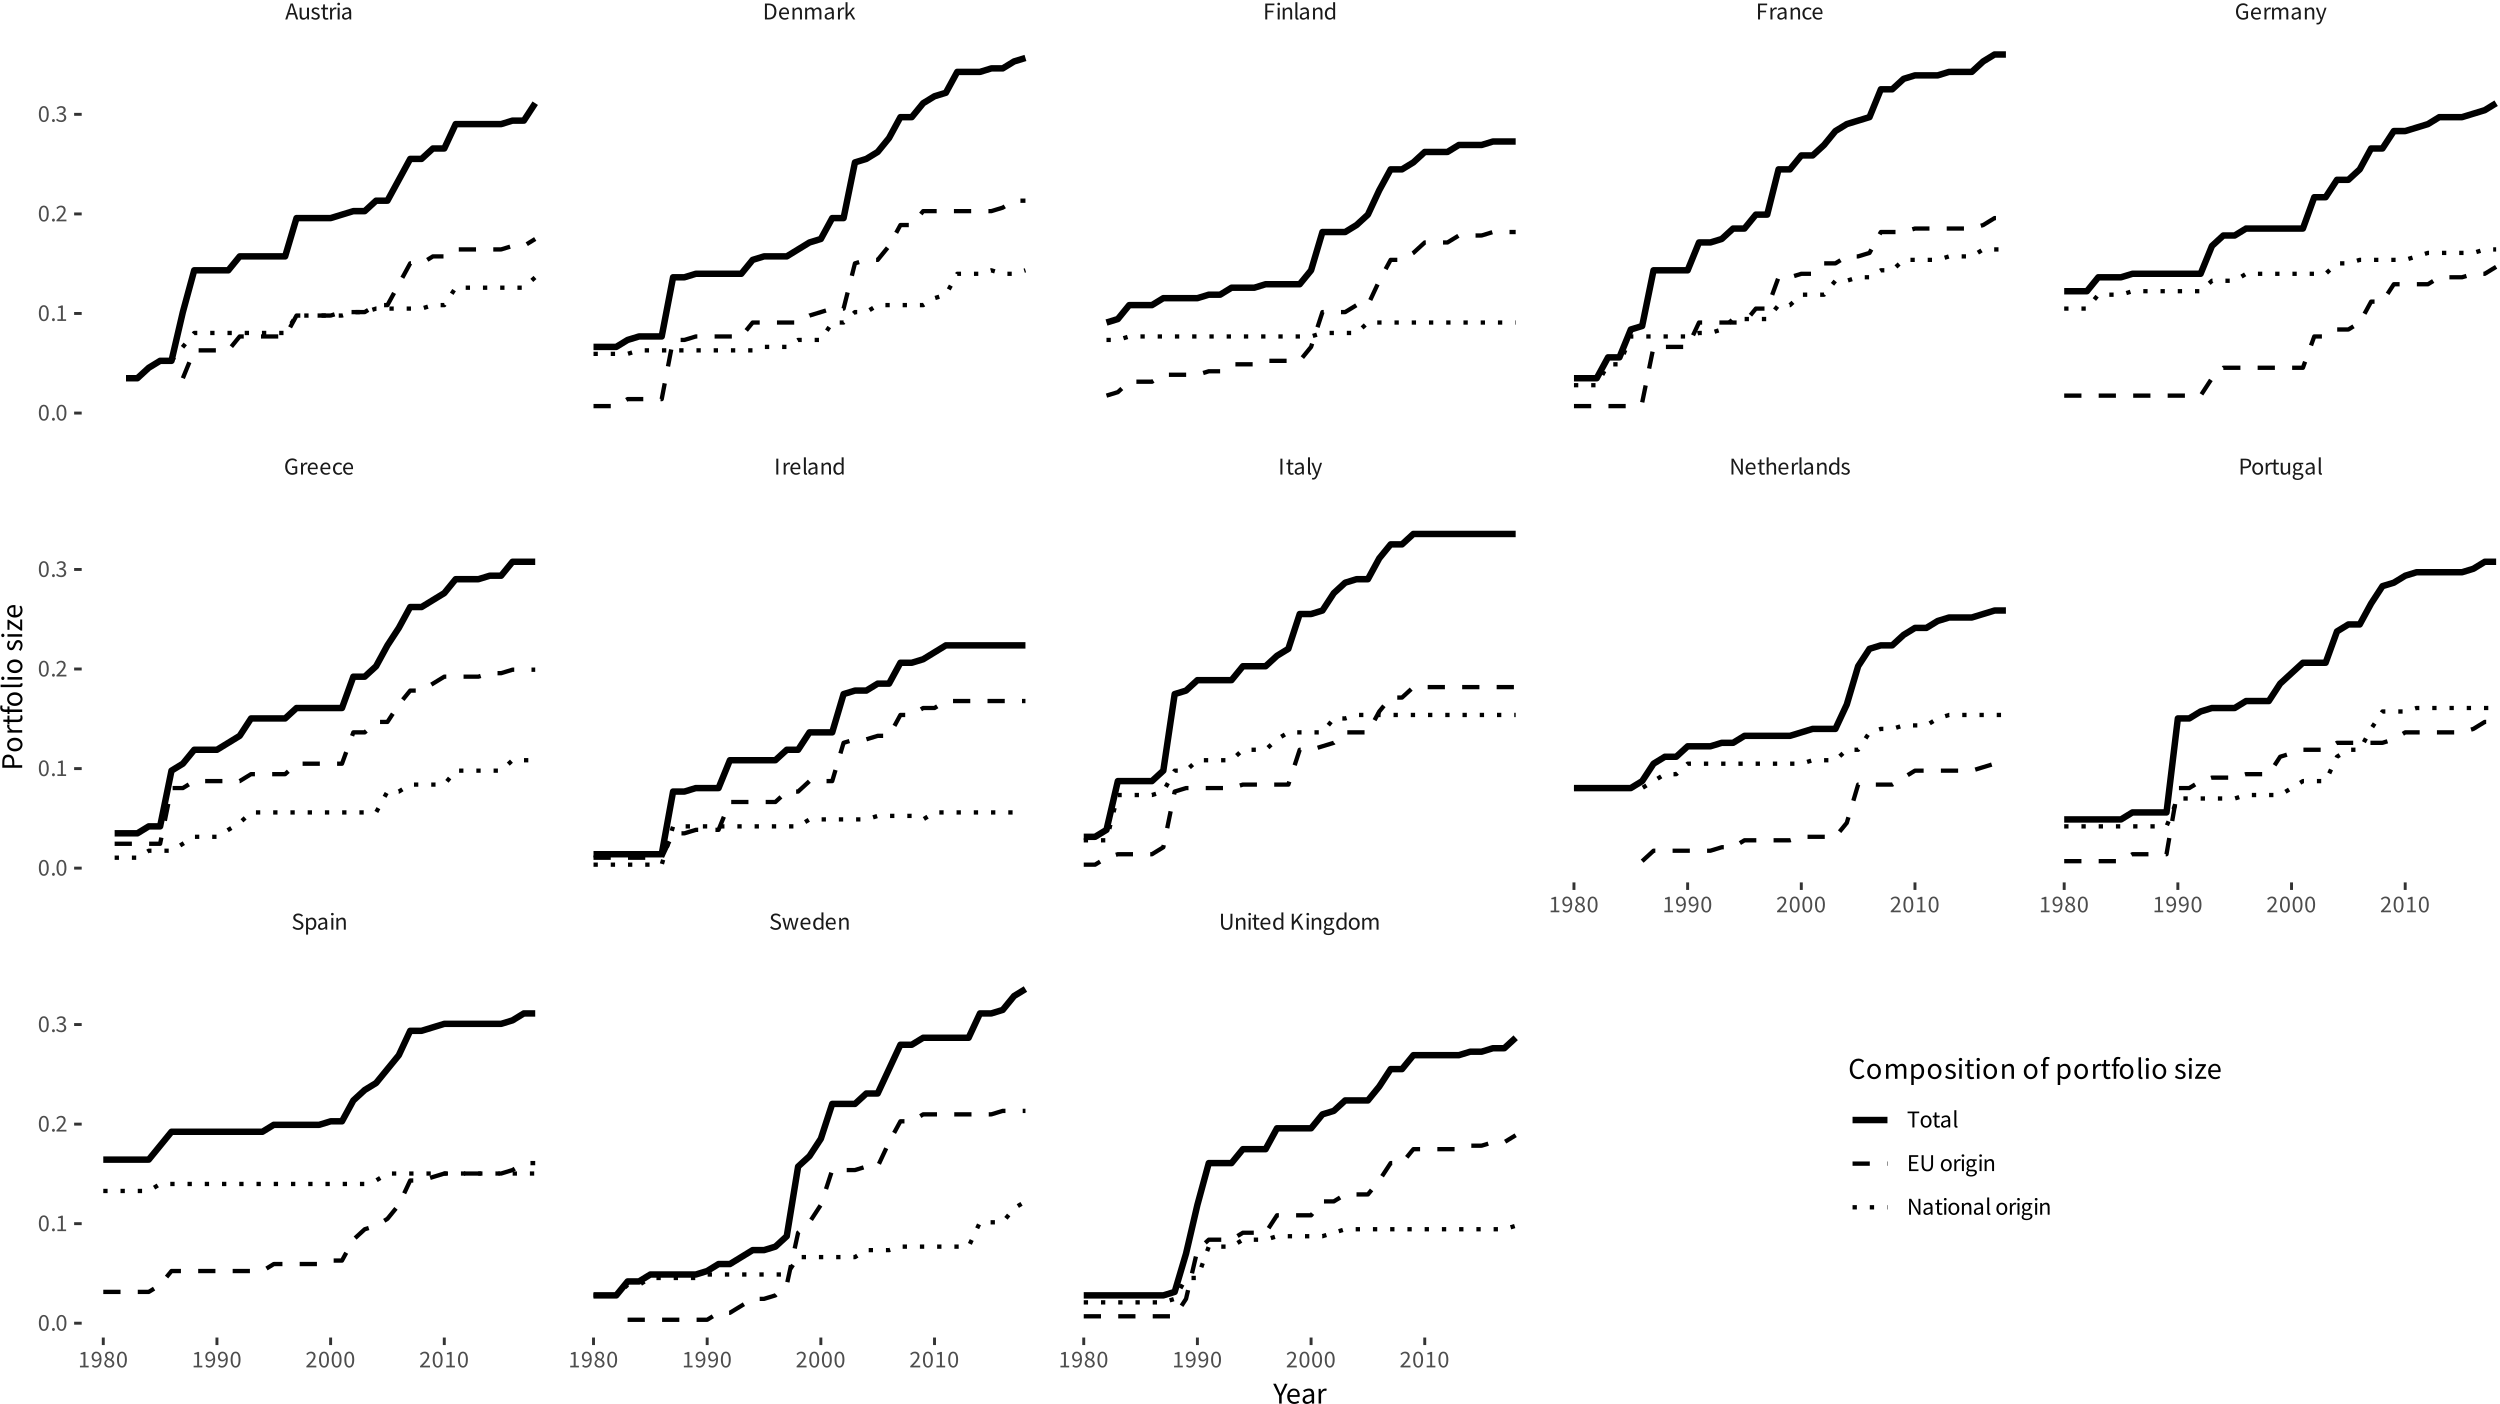 <?xml version="1.0" encoding="UTF-8"?>
<svg xmlns="http://www.w3.org/2000/svg" xmlns:xlink="http://www.w3.org/1999/xlink" width="990" height="556" viewBox="0 0 990 556">
<rect x="0" y="0" width="990" height="556" fill="#808080" stroke="none"/>
<defs>
<g>
<g id="glyph-0-0">
<path d="M 2.609 0.109 C 3.938 0.109 4.75 -0.688 4.75 -1.672 C 4.75 -2.609 4.188 -3.047 3.453 -3.359 L 2.562 -3.734 C 2.062 -3.953 1.516 -4.188 1.516 -4.781 C 1.516 -5.359 1.984 -5.703 2.688 -5.703 C 3.266 -5.703 3.734 -5.484 4.109 -5.109 L 4.547 -5.625 C 4.094 -6.094 3.438 -6.406 2.688 -6.406 C 1.547 -6.406 0.703 -5.703 0.703 -4.734 C 0.703 -3.812 1.391 -3.375 1.984 -3.125 L 2.891 -2.719 C 3.484 -2.453 3.938 -2.25 3.938 -1.609 C 3.938 -1 3.438 -0.578 2.625 -0.578 C 1.969 -0.578 1.328 -0.906 0.875 -1.375 L 0.406 -0.812 C 0.953 -0.25 1.734 0.109 2.609 0.109 Z M 2.609 0.109 "/>
</g>
<g id="glyph-0-1">
<path d="M 0.781 1.969 L 1.578 1.969 L 1.578 0.391 L 1.547 -0.422 C 1.984 -0.094 2.422 0.109 2.844 0.109 C 3.922 0.109 4.859 -0.812 4.859 -2.391 C 4.859 -3.844 4.219 -4.781 3.016 -4.781 C 2.469 -4.781 1.953 -4.484 1.531 -4.125 L 1.5 -4.125 L 1.438 -4.656 L 0.781 -4.656 Z M 2.719 -0.547 C 2.406 -0.547 2 -0.688 1.578 -1.031 L 1.578 -3.484 C 2.031 -3.891 2.422 -4.109 2.828 -4.109 C 3.703 -4.109 4.047 -3.422 4.047 -2.391 C 4.047 -1.25 3.484 -0.547 2.719 -0.547 Z M 2.719 -0.547 "/>
</g>
<g id="glyph-0-2">
<path d="M 1.859 0.109 C 2.453 0.109 2.969 -0.188 3.406 -0.562 L 3.438 -0.562 L 3.5 0 L 4.156 0 L 4.156 -2.859 C 4.156 -4.016 3.672 -4.781 2.531 -4.781 C 1.781 -4.781 1.125 -4.453 0.703 -4.172 L 1 -3.625 C 1.375 -3.875 1.859 -4.125 2.391 -4.125 C 3.172 -4.125 3.359 -3.547 3.359 -2.953 C 1.375 -2.734 0.5 -2.219 0.5 -1.203 C 0.5 -0.375 1.078 0.109 1.859 0.109 Z M 2.094 -0.516 C 1.625 -0.516 1.266 -0.734 1.266 -1.266 C 1.266 -1.859 1.797 -2.25 3.359 -2.438 L 3.359 -1.141 C 2.906 -0.734 2.547 -0.516 2.094 -0.516 Z M 2.094 -0.516 "/>
</g>
<g id="glyph-0-3">
<path d="M 0.781 0 L 1.578 0 L 1.578 -4.656 L 0.781 -4.656 Z M 1.188 -5.625 C 1.5 -5.625 1.734 -5.828 1.734 -6.125 C 1.734 -6.438 1.5 -6.641 1.188 -6.641 C 0.875 -6.641 0.641 -6.438 0.641 -6.125 C 0.641 -5.828 0.875 -5.625 1.188 -5.625 Z M 1.188 -5.625 "/>
</g>
<g id="glyph-0-4">
<path d="M 0.781 0 L 1.578 0 L 1.578 -3.375 C 2.047 -3.844 2.375 -4.094 2.844 -4.094 C 3.469 -4.094 3.734 -3.719 3.734 -2.844 L 3.734 0 L 4.516 0 L 4.516 -2.953 C 4.516 -4.141 4.078 -4.781 3.094 -4.781 C 2.453 -4.781 1.969 -4.438 1.531 -3.984 L 1.5 -3.984 L 1.438 -4.656 L 0.781 -4.656 Z M 0.781 0 "/>
</g>
<g id="glyph-0-5">
<path d="M 1.531 0 L 2.453 0 L 3.094 -2.5 C 3.219 -2.938 3.312 -3.375 3.422 -3.844 L 3.469 -3.844 C 3.578 -3.375 3.672 -2.938 3.781 -2.5 L 4.453 0 L 5.406 0 L 6.656 -4.656 L 5.906 -4.656 L 5.234 -1.969 C 5.125 -1.531 5.047 -1.109 4.938 -0.672 L 4.906 -0.672 C 4.797 -1.109 4.688 -1.531 4.578 -1.969 L 3.844 -4.656 L 3.078 -4.656 L 2.359 -1.969 C 2.25 -1.531 2.156 -1.109 2.047 -0.672 L 2 -0.672 C 1.922 -1.109 1.828 -1.531 1.734 -1.969 L 1.031 -4.656 L 0.234 -4.656 Z M 1.531 0 "/>
</g>
<g id="glyph-0-6">
<path d="M 2.672 0.109 C 3.312 0.109 3.812 -0.109 4.219 -0.359 L 3.938 -0.875 C 3.594 -0.656 3.219 -0.516 2.766 -0.516 C 1.875 -0.516 1.281 -1.156 1.219 -2.141 L 4.359 -2.141 C 4.391 -2.25 4.391 -2.422 4.391 -2.594 C 4.391 -3.922 3.719 -4.781 2.531 -4.781 C 1.469 -4.781 0.438 -3.844 0.438 -2.328 C 0.438 -0.797 1.422 0.109 2.672 0.109 Z M 1.203 -2.703 C 1.312 -3.625 1.906 -4.156 2.547 -4.156 C 3.281 -4.156 3.703 -3.641 3.703 -2.703 Z M 1.203 -2.703 "/>
</g>
<g id="glyph-0-7">
<path d="M 2.375 0.109 C 2.922 0.109 3.422 -0.188 3.797 -0.547 L 3.812 -0.547 L 3.891 0 L 4.531 0 L 4.531 -6.828 L 3.734 -6.828 L 3.734 -5.031 L 3.781 -4.234 C 3.375 -4.578 3.016 -4.781 2.469 -4.781 C 1.406 -4.781 0.453 -3.844 0.453 -2.328 C 0.453 -0.766 1.203 0.109 2.375 0.109 Z M 2.547 -0.547 C 1.734 -0.547 1.266 -1.219 1.266 -2.328 C 1.266 -3.391 1.859 -4.109 2.609 -4.109 C 3 -4.109 3.344 -3.984 3.734 -3.625 L 3.734 -1.188 C 3.359 -0.766 2.984 -0.547 2.547 -0.547 Z M 2.547 -0.547 "/>
</g>
<g id="glyph-0-8">
<path d="M 3.094 0.109 C 4.391 0.109 5.359 -0.578 5.359 -2.594 L 5.359 -6.297 L 4.578 -6.297 L 4.578 -2.578 C 4.578 -1.062 3.938 -0.578 3.094 -0.578 C 2.281 -0.578 1.625 -1.062 1.625 -2.578 L 1.625 -6.297 L 0.828 -6.297 L 0.828 -2.594 C 0.828 -0.578 1.812 0.109 3.094 0.109 Z M 3.094 0.109 "/>
</g>
<g id="glyph-0-9">
<path d="M 2.25 0.109 C 2.547 0.109 2.859 0.031 3.125 -0.062 L 2.969 -0.656 C 2.812 -0.594 2.594 -0.531 2.438 -0.531 C 1.906 -0.531 1.719 -0.859 1.719 -1.422 L 1.719 -4.016 L 2.969 -4.016 L 2.969 -4.656 L 1.719 -4.656 L 1.719 -5.969 L 1.062 -5.969 L 0.953 -4.656 L 0.234 -4.609 L 0.234 -4.016 L 0.922 -4.016 L 0.922 -1.438 C 0.922 -0.516 1.25 0.109 2.25 0.109 Z M 2.25 0.109 "/>
</g>
<g id="glyph-0-10">
</g>
<g id="glyph-0-11">
<path d="M 0.859 0 L 1.656 0 L 1.656 -2 L 2.75 -3.266 L 4.625 0 L 5.516 0 L 3.25 -3.891 L 5.203 -6.297 L 4.312 -6.297 L 1.688 -3.141 L 1.656 -3.141 L 1.656 -6.297 L 0.859 -6.297 Z M 0.859 0 "/>
</g>
<g id="glyph-0-12">
<path d="M 2.359 2.156 C 3.812 2.156 4.719 1.406 4.719 0.531 C 4.719 -0.234 4.172 -0.578 3.094 -0.578 L 2.188 -0.578 C 1.547 -0.578 1.359 -0.781 1.359 -1.078 C 1.359 -1.344 1.5 -1.5 1.656 -1.641 C 1.875 -1.531 2.125 -1.484 2.359 -1.484 C 3.312 -1.484 4.062 -2.094 4.062 -3.094 C 4.062 -3.484 3.906 -3.844 3.688 -4.062 L 4.641 -4.062 L 4.641 -4.656 L 3.016 -4.656 C 2.844 -4.734 2.625 -4.781 2.359 -4.781 C 1.406 -4.781 0.609 -4.141 0.609 -3.125 C 0.609 -2.562 0.906 -2.109 1.203 -1.859 L 1.203 -1.828 C 0.969 -1.656 0.703 -1.359 0.703 -0.953 C 0.703 -0.594 0.875 -0.344 1.109 -0.203 L 1.109 -0.156 C 0.688 0.125 0.438 0.5 0.438 0.891 C 0.438 1.703 1.219 2.156 2.359 2.156 Z M 2.359 -2 C 1.828 -2 1.375 -2.438 1.375 -3.125 C 1.375 -3.797 1.812 -4.203 2.359 -4.203 C 2.906 -4.203 3.344 -3.797 3.344 -3.125 C 3.344 -2.438 2.891 -2 2.359 -2 Z M 2.469 1.609 C 1.625 1.609 1.125 1.281 1.125 0.781 C 1.125 0.516 1.266 0.234 1.609 0 C 1.797 0.062 2.031 0.078 2.203 0.078 L 3.016 0.078 C 3.609 0.078 3.953 0.219 3.953 0.656 C 3.953 1.141 3.375 1.609 2.469 1.609 Z M 2.469 1.609 "/>
</g>
<g id="glyph-0-13">
<path d="M 2.594 0.109 C 3.734 0.109 4.766 -0.781 4.766 -2.328 C 4.766 -3.891 3.734 -4.781 2.594 -4.781 C 1.453 -4.781 0.438 -3.891 0.438 -2.328 C 0.438 -0.781 1.453 0.109 2.594 0.109 Z M 2.594 -0.531 C 1.797 -0.531 1.25 -1.25 1.25 -2.328 C 1.25 -3.391 1.797 -4.125 2.594 -4.125 C 3.406 -4.125 3.938 -3.391 3.938 -2.328 C 3.938 -1.25 3.406 -0.531 2.594 -0.531 Z M 2.594 -0.531 "/>
</g>
<g id="glyph-0-14">
<path d="M 0.781 0 L 1.578 0 L 1.578 -3.375 C 2 -3.859 2.391 -4.094 2.75 -4.094 C 3.344 -4.094 3.609 -3.719 3.609 -2.844 L 3.609 0 L 4.406 0 L 4.406 -3.375 C 4.828 -3.859 5.203 -4.094 5.578 -4.094 C 6.156 -4.094 6.438 -3.719 6.438 -2.844 L 6.438 0 L 7.219 0 L 7.219 -2.953 C 7.219 -4.141 6.766 -4.781 5.797 -4.781 C 5.234 -4.781 4.766 -4.406 4.266 -3.891 C 4.078 -4.438 3.688 -4.781 2.984 -4.781 C 2.422 -4.781 1.938 -4.438 1.531 -3.984 L 1.5 -3.984 L 1.438 -4.656 L 0.781 -4.656 Z M 0.781 0 "/>
</g>
<g id="glyph-0-15">
<path d="M 3.344 0.109 C 4.188 0.109 4.875 -0.188 5.281 -0.609 L 5.281 -3.266 L 3.219 -3.266 L 3.219 -2.594 L 4.547 -2.594 L 4.547 -0.953 C 4.297 -0.734 3.859 -0.578 3.422 -0.578 C 2.078 -0.578 1.328 -1.578 1.328 -3.172 C 1.328 -4.734 2.141 -5.703 3.406 -5.703 C 4.031 -5.703 4.438 -5.438 4.766 -5.109 L 5.203 -5.625 C 4.828 -6.016 4.266 -6.406 3.391 -6.406 C 1.719 -6.406 0.5 -5.172 0.5 -3.141 C 0.5 -1.094 1.672 0.109 3.344 0.109 Z M 3.344 0.109 "/>
</g>
<g id="glyph-0-16">
<path d="M 0.781 0 L 1.578 0 L 1.578 -3 C 1.891 -3.781 2.359 -4.062 2.75 -4.062 C 2.938 -4.062 3.047 -4.031 3.203 -3.984 L 3.359 -4.688 C 3.203 -4.75 3.062 -4.781 2.859 -4.781 C 2.328 -4.781 1.859 -4.406 1.531 -3.812 L 1.5 -3.812 L 1.438 -4.656 L 0.781 -4.656 Z M 0.781 0 "/>
</g>
<g id="glyph-0-17">
<path d="M 2.625 0.109 C 3.188 0.109 3.719 -0.109 4.141 -0.484 L 3.797 -1 C 3.5 -0.75 3.125 -0.531 2.703 -0.531 C 1.844 -0.531 1.25 -1.25 1.25 -2.328 C 1.25 -3.391 1.875 -4.125 2.719 -4.125 C 3.094 -4.125 3.375 -3.953 3.641 -3.719 L 4.047 -4.234 C 3.719 -4.531 3.297 -4.781 2.688 -4.781 C 1.484 -4.781 0.438 -3.891 0.438 -2.328 C 0.438 -0.781 1.391 0.109 2.625 0.109 Z M 2.625 0.109 "/>
</g>
<g id="glyph-0-18">
<path d="M 0.859 0 L 1.656 0 L 1.656 -6.297 L 0.859 -6.297 Z M 0.859 0 "/>
</g>
<g id="glyph-0-19">
<path d="M 1.625 0.109 C 1.828 0.109 1.969 0.094 2.078 0.031 L 1.969 -0.562 C 1.875 -0.531 1.844 -0.531 1.797 -0.531 C 1.672 -0.531 1.578 -0.641 1.578 -0.875 L 1.578 -6.828 L 0.781 -6.828 L 0.781 -0.938 C 0.781 -0.266 1.031 0.109 1.625 0.109 Z M 1.625 0.109 "/>
</g>
<g id="glyph-0-20">
<path d="M 0.859 2 C 1.797 2 2.281 1.312 2.609 0.391 L 4.359 -4.656 L 3.594 -4.656 L 2.766 -2.078 C 2.641 -1.672 2.5 -1.188 2.375 -0.766 L 2.328 -0.766 C 2.188 -1.203 2.031 -1.672 1.875 -2.078 L 0.938 -4.656 L 0.109 -4.656 L 1.984 0.016 L 1.875 0.359 C 1.688 0.938 1.359 1.359 0.828 1.359 C 0.703 1.359 0.562 1.312 0.469 1.281 L 0.312 1.906 C 0.469 1.969 0.656 2 0.859 2 Z M 0.859 2 "/>
</g>
<g id="glyph-0-21">
<path d="M 0.859 0 L 1.625 0 L 1.625 -3.297 C 1.625 -3.953 1.562 -4.625 1.516 -5.25 L 1.547 -5.25 L 2.234 -3.969 L 4.516 0 L 5.344 0 L 5.344 -6.297 L 4.578 -6.297 L 4.578 -3.047 C 4.578 -2.375 4.641 -1.672 4.688 -1.031 L 4.641 -1.031 L 3.969 -2.344 L 1.688 -6.297 L 0.859 -6.297 Z M 0.859 0 "/>
</g>
<g id="glyph-0-22">
<path d="M 0.781 0 L 1.578 0 L 1.578 -3.375 C 2.047 -3.844 2.375 -4.094 2.844 -4.094 C 3.469 -4.094 3.734 -3.719 3.734 -2.844 L 3.734 0 L 4.516 0 L 4.516 -2.953 C 4.516 -4.141 4.078 -4.781 3.094 -4.781 C 2.453 -4.781 1.984 -4.438 1.547 -4.016 L 1.578 -4.969 L 1.578 -6.828 L 0.781 -6.828 Z M 0.781 0 "/>
</g>
<g id="glyph-0-23">
<path d="M 2 0.109 C 3.109 0.109 3.719 -0.516 3.719 -1.281 C 3.719 -2.156 2.969 -2.438 2.297 -2.688 C 1.766 -2.891 1.25 -3.047 1.25 -3.484 C 1.25 -3.844 1.531 -4.156 2.109 -4.156 C 2.516 -4.156 2.859 -3.984 3.172 -3.75 L 3.547 -4.25 C 3.188 -4.531 2.688 -4.781 2.094 -4.781 C 1.094 -4.781 0.5 -4.203 0.5 -3.453 C 0.5 -2.672 1.234 -2.344 1.891 -2.109 C 2.391 -1.922 2.953 -1.703 2.953 -1.234 C 2.953 -0.828 2.641 -0.5 2.031 -0.5 C 1.484 -0.5 1.062 -0.734 0.656 -1.062 L 0.266 -0.531 C 0.703 -0.156 1.344 0.109 2 0.109 Z M 2 0.109 "/>
</g>
<g id="glyph-0-24">
<path d="M 0.859 0 L 1.656 0 L 1.656 -2.5 L 2.703 -2.5 C 4.078 -2.5 5.016 -3.125 5.016 -4.438 C 5.016 -5.828 4.062 -6.297 2.656 -6.297 L 0.859 -6.297 Z M 1.656 -3.141 L 1.656 -5.656 L 2.562 -5.656 C 3.672 -5.656 4.219 -5.359 4.219 -4.438 C 4.219 -3.547 3.688 -3.141 2.594 -3.141 Z M 1.656 -3.141 "/>
</g>
<g id="glyph-0-25">
<path d="M 2.156 0.109 C 2.797 0.109 3.25 -0.219 3.688 -0.734 L 3.719 -0.734 L 3.781 0 L 4.438 0 L 4.438 -4.656 L 3.641 -4.656 L 3.641 -1.359 C 3.203 -0.812 2.875 -0.562 2.391 -0.562 C 1.781 -0.562 1.516 -0.938 1.516 -1.812 L 1.516 -4.656 L 0.719 -4.656 L 0.719 -1.703 C 0.719 -0.516 1.156 0.109 2.156 0.109 Z M 2.156 0.109 "/>
</g>
<g id="glyph-0-26">
<path d="M 1.953 -3.516 C 2.172 -4.219 2.375 -4.906 2.578 -5.641 L 2.609 -5.641 C 2.812 -4.906 3.016 -4.219 3.25 -3.516 L 3.547 -2.562 L 1.656 -2.562 Z M 0.031 0 L 0.844 0 L 1.453 -1.922 L 3.734 -1.922 L 4.344 0 L 5.188 0 L 3.062 -6.297 L 2.156 -6.297 Z M 0.031 0 "/>
</g>
<g id="glyph-0-27">
<path d="M 0.859 0 L 2.469 0 C 4.375 0 5.406 -1.172 5.406 -3.172 C 5.406 -5.172 4.375 -6.297 2.438 -6.297 L 0.859 -6.297 Z M 1.656 -0.656 L 1.656 -5.641 L 2.375 -5.641 C 3.844 -5.641 4.578 -4.766 4.578 -3.172 C 4.578 -1.578 3.844 -0.656 2.375 -0.656 Z M 1.656 -0.656 "/>
</g>
<g id="glyph-0-28">
<path d="M 0.781 0 L 1.562 0 L 1.562 -1.234 L 2.438 -2.25 L 3.797 0 L 4.656 0 L 2.891 -2.797 L 4.453 -4.656 L 3.578 -4.656 L 1.594 -2.203 L 1.562 -2.203 L 1.562 -6.828 L 0.781 -6.828 Z M 0.781 0 "/>
</g>
<g id="glyph-0-29">
<path d="M 0.859 0 L 1.656 0 L 1.656 -2.828 L 4.062 -2.828 L 4.062 -3.484 L 1.656 -3.484 L 1.656 -5.625 L 4.484 -5.625 L 4.484 -6.297 L 0.859 -6.297 Z M 0.859 0 "/>
</g>
<g id="glyph-0-30">
<path d="M 2.172 0 L 2.969 0 L 2.969 -5.625 L 4.875 -5.625 L 4.875 -6.297 L 0.266 -6.297 L 0.266 -5.625 L 2.172 -5.625 Z M 2.172 0 "/>
</g>
<g id="glyph-0-31">
<path d="M 0.859 0 L 4.578 0 L 4.578 -0.688 L 1.656 -0.688 L 1.656 -2.969 L 4.047 -2.969 L 4.047 -3.641 L 1.656 -3.641 L 1.656 -5.625 L 4.484 -5.625 L 4.484 -6.297 L 0.859 -6.297 Z M 0.859 0 "/>
</g>
<g id="glyph-0-32">
<path d="M 0.766 0 L 4.219 0 L 4.219 -0.656 L 2.938 -0.656 L 2.938 -6.125 L 2.344 -6.125 C 2 -5.922 1.609 -5.766 1.047 -5.672 L 1.047 -5.156 L 2.156 -5.156 L 2.156 -0.656 L 0.766 -0.656 Z M 0.766 0 "/>
</g>
<g id="glyph-0-33">
<path d="M 2.25 -2.969 C 1.5 -2.969 1.125 -3.469 1.125 -4.266 C 1.125 -5.078 1.594 -5.609 2.188 -5.609 C 2.969 -5.609 3.438 -4.984 3.547 -3.797 C 3.141 -3.219 2.656 -2.969 2.25 -2.969 Z M 1.969 0.109 C 3.188 0.109 4.297 -0.828 4.297 -3.297 C 4.297 -5.25 3.391 -6.234 2.188 -6.234 C 1.203 -6.234 0.391 -5.438 0.391 -4.266 C 0.391 -3.016 1.062 -2.375 2.125 -2.375 C 2.625 -2.375 3.172 -2.672 3.562 -3.172 C 3.531 -1.203 2.797 -0.531 1.938 -0.531 C 1.547 -0.531 1.188 -0.734 0.938 -1.031 L 0.484 -0.531 C 0.828 -0.156 1.312 0.109 1.969 0.109 Z M 1.969 0.109 "/>
</g>
<g id="glyph-0-34">
<path d="M 2.391 0.109 C 3.594 0.109 4.375 -0.609 4.375 -1.516 C 4.375 -2.344 3.859 -2.766 3.312 -3.094 L 3.312 -3.125 C 3.688 -3.422 4.156 -3.969 4.156 -4.609 C 4.156 -5.562 3.484 -6.234 2.422 -6.234 C 1.438 -6.234 0.688 -5.609 0.688 -4.656 C 0.688 -4.016 1.094 -3.562 1.547 -3.25 L 1.547 -3.219 C 0.969 -2.906 0.391 -2.359 0.391 -1.562 C 0.391 -0.594 1.25 0.109 2.391 0.109 Z M 2.828 -3.344 C 2.094 -3.625 1.422 -3.938 1.422 -4.656 C 1.422 -5.25 1.844 -5.656 2.406 -5.656 C 3.078 -5.656 3.469 -5.172 3.469 -4.562 C 3.469 -4.109 3.25 -3.703 2.828 -3.344 Z M 2.422 -0.469 C 1.672 -0.469 1.109 -0.953 1.109 -1.641 C 1.109 -2.203 1.469 -2.641 1.953 -2.969 C 2.844 -2.625 3.609 -2.328 3.609 -1.547 C 3.609 -0.906 3.125 -0.469 2.422 -0.469 Z M 2.422 -0.469 "/>
</g>
<g id="glyph-0-35">
<path d="M 2.391 0.109 C 3.609 0.109 4.344 -1.031 4.344 -3.078 C 4.344 -5.125 3.609 -6.234 2.391 -6.234 C 1.156 -6.234 0.422 -5.125 0.422 -3.078 C 0.422 -1.031 1.156 0.109 2.391 0.109 Z M 2.391 -0.516 C 1.672 -0.516 1.188 -1.281 1.188 -3.078 C 1.188 -4.875 1.672 -5.609 2.391 -5.609 C 3.094 -5.609 3.578 -4.875 3.578 -3.078 C 3.578 -1.281 3.094 -0.516 2.391 -0.516 Z M 2.391 -0.516 "/>
</g>
<g id="glyph-0-36">
<path d="M 0.391 0 L 4.344 0 L 4.344 -0.688 L 2.562 -0.688 C 2.25 -0.688 1.875 -0.656 1.531 -0.625 C 2.984 -2.141 4.031 -3.281 4.031 -4.438 C 4.031 -5.516 3.328 -6.234 2.203 -6.234 C 1.406 -6.234 0.859 -5.859 0.344 -5.312 L 0.797 -4.859 C 1.156 -5.266 1.594 -5.594 2.094 -5.594 C 2.875 -5.594 3.266 -5.094 3.266 -4.391 C 3.266 -3.406 2.219 -2.297 0.391 -0.469 Z M 0.391 0 "/>
</g>
<g id="glyph-0-37">
<path d="M 1.203 0.109 C 1.5 0.109 1.766 -0.141 1.766 -0.484 C 1.766 -0.844 1.5 -1.094 1.203 -1.094 C 0.875 -1.094 0.625 -0.844 0.625 -0.484 C 0.625 -0.141 0.875 0.109 1.203 0.109 Z M 1.203 0.109 "/>
</g>
<g id="glyph-0-38">
<path d="M 2.266 0.109 C 3.391 0.109 4.281 -0.547 4.281 -1.625 C 4.281 -2.469 3.688 -3.016 2.953 -3.188 L 2.953 -3.219 C 3.609 -3.469 4.062 -3.938 4.062 -4.688 C 4.062 -5.672 3.297 -6.234 2.234 -6.234 C 1.516 -6.234 0.953 -5.906 0.484 -5.469 L 0.906 -4.969 C 1.266 -5.328 1.703 -5.594 2.203 -5.594 C 2.859 -5.594 3.266 -5.219 3.266 -4.625 C 3.266 -3.984 2.828 -3.484 1.531 -3.484 L 1.531 -2.875 C 2.984 -2.875 3.484 -2.391 3.484 -1.656 C 3.484 -0.984 2.953 -0.531 2.219 -0.531 C 1.5 -0.531 1.016 -0.875 0.656 -1.266 L 0.25 -0.75 C 0.656 -0.297 1.281 0.109 2.266 0.109 Z M 2.266 0.109 "/>
</g>
<g id="glyph-1-0">
<path d="M 4.062 0.141 C 5.078 0.141 5.844 -0.281 6.469 -1 L 5.922 -1.625 C 5.406 -1.062 4.844 -0.734 4.094 -0.734 C 2.609 -0.734 1.656 -1.984 1.656 -3.953 C 1.656 -5.922 2.641 -7.141 4.125 -7.141 C 4.797 -7.141 5.312 -6.844 5.734 -6.391 L 6.281 -7.047 C 5.812 -7.562 5.078 -8.016 4.109 -8.016 C 2.109 -8.016 0.625 -6.469 0.625 -3.938 C 0.625 -1.375 2.094 0.141 4.062 0.141 Z M 4.062 0.141 "/>
</g>
<g id="glyph-1-1">
<path d="M 3.25 0.141 C 4.688 0.141 5.953 -0.969 5.953 -2.906 C 5.953 -4.859 4.688 -5.969 3.25 -5.969 C 1.828 -5.969 0.547 -4.859 0.547 -2.906 C 0.547 -0.969 1.828 0.141 3.25 0.141 Z M 3.25 -0.672 C 2.25 -0.672 1.578 -1.578 1.578 -2.906 C 1.578 -4.25 2.25 -5.156 3.25 -5.156 C 4.266 -5.156 4.938 -4.25 4.938 -2.906 C 4.938 -1.578 4.266 -0.672 3.25 -0.672 Z M 3.25 -0.672 "/>
</g>
<g id="glyph-1-2">
<path d="M 0.984 0 L 1.969 0 L 1.969 -4.219 C 2.516 -4.828 3 -5.125 3.438 -5.125 C 4.172 -5.125 4.531 -4.656 4.531 -3.562 L 4.531 0 L 5.516 0 L 5.516 -4.219 C 6.047 -4.828 6.516 -5.125 6.969 -5.125 C 7.703 -5.125 8.047 -4.656 8.047 -3.562 L 8.047 0 L 9.031 0 L 9.031 -3.703 C 9.031 -5.188 8.453 -5.969 7.266 -5.969 C 6.547 -5.969 5.953 -5.516 5.344 -4.859 C 5.094 -5.562 4.625 -5.969 3.734 -5.969 C 3.031 -5.969 2.422 -5.547 1.922 -4.984 L 1.891 -4.984 L 1.797 -5.828 L 0.984 -5.828 Z M 0.984 0 "/>
</g>
<g id="glyph-1-3">
<path d="M 0.984 2.453 L 1.969 2.453 L 1.969 0.484 L 1.938 -0.531 C 2.484 -0.109 3.031 0.141 3.562 0.141 C 4.891 0.141 6.078 -1.016 6.078 -3 C 6.078 -4.812 5.281 -5.969 3.781 -5.969 C 3.094 -5.969 2.453 -5.609 1.922 -5.156 L 1.891 -5.156 L 1.797 -5.828 L 0.984 -5.828 Z M 3.391 -0.688 C 3.016 -0.688 2.5 -0.859 1.969 -1.297 L 1.969 -4.359 C 2.547 -4.875 3.031 -5.141 3.531 -5.141 C 4.625 -5.141 5.062 -4.281 5.062 -3 C 5.062 -1.562 4.359 -0.688 3.391 -0.688 Z M 3.391 -0.688 "/>
</g>
<g id="glyph-1-4">
<path d="M 2.516 0.141 C 3.891 0.141 4.641 -0.641 4.641 -1.594 C 4.641 -2.703 3.703 -3.047 2.875 -3.359 C 2.203 -3.609 1.578 -3.812 1.578 -4.375 C 1.578 -4.812 1.906 -5.203 2.641 -5.203 C 3.156 -5.203 3.578 -4.984 3.969 -4.688 L 4.438 -5.312 C 4 -5.672 3.359 -5.969 2.625 -5.969 C 1.375 -5.969 0.625 -5.25 0.625 -4.312 C 0.625 -3.344 1.531 -2.938 2.359 -2.641 C 3 -2.406 3.703 -2.141 3.703 -1.531 C 3.703 -1.031 3.312 -0.625 2.547 -0.625 C 1.844 -0.625 1.328 -0.906 0.828 -1.312 L 0.344 -0.656 C 0.891 -0.203 1.688 0.141 2.516 0.141 Z M 2.516 0.141 "/>
</g>
<g id="glyph-1-5">
<path d="M 0.984 0 L 1.969 0 L 1.969 -5.828 L 0.984 -5.828 Z M 1.484 -7.031 C 1.875 -7.031 2.172 -7.297 2.172 -7.672 C 2.172 -8.047 1.875 -8.297 1.484 -8.297 C 1.109 -8.297 0.797 -8.047 0.797 -7.672 C 0.797 -7.297 1.109 -7.031 1.484 -7.031 Z M 1.484 -7.031 "/>
</g>
<g id="glyph-1-6">
<path d="M 2.812 0.141 C 3.188 0.141 3.578 0.031 3.906 -0.078 L 3.703 -0.812 C 3.516 -0.75 3.25 -0.656 3.047 -0.656 C 2.375 -0.656 2.141 -1.062 2.141 -1.781 L 2.141 -5.031 L 3.719 -5.031 L 3.719 -5.828 L 2.141 -5.828 L 2.141 -7.469 L 1.312 -7.469 L 1.203 -5.828 L 0.281 -5.766 L 0.281 -5.031 L 1.156 -5.031 L 1.156 -1.797 C 1.156 -0.641 1.578 0.141 2.812 0.141 Z M 2.812 0.141 "/>
</g>
<g id="glyph-1-7">
<path d="M 0.984 0 L 1.969 0 L 1.969 -4.219 C 2.562 -4.812 2.969 -5.125 3.562 -5.125 C 4.328 -5.125 4.672 -4.656 4.672 -3.562 L 4.672 0 L 5.656 0 L 5.656 -3.703 C 5.656 -5.188 5.094 -5.969 3.875 -5.969 C 3.078 -5.969 2.469 -5.547 1.922 -4.984 L 1.891 -4.984 L 1.797 -5.828 L 0.984 -5.828 Z M 0.984 0 "/>
</g>
<g id="glyph-1-8">
</g>
<g id="glyph-1-9">
<path d="M 1.156 0 L 2.141 0 L 2.141 -5.031 L 3.375 -5.031 L 3.375 -5.828 L 2.141 -5.828 L 2.141 -6.75 C 2.141 -7.5 2.406 -7.891 2.953 -7.891 C 3.172 -7.891 3.391 -7.844 3.609 -7.734 L 3.828 -8.5 C 3.562 -8.609 3.219 -8.688 2.859 -8.688 C 1.688 -8.688 1.156 -7.938 1.156 -6.75 L 1.156 -5.828 L 0.359 -5.766 L 0.359 -5.031 L 1.156 -5.031 Z M 1.156 0 "/>
</g>
<g id="glyph-1-10">
<path d="M 0.984 0 L 1.969 0 L 1.969 -3.75 C 2.359 -4.734 2.953 -5.094 3.438 -5.094 C 3.688 -5.094 3.812 -5.047 4.016 -4.984 L 4.203 -5.859 C 4.016 -5.938 3.828 -5.969 3.578 -5.969 C 2.922 -5.969 2.312 -5.516 1.922 -4.781 L 1.891 -4.781 L 1.797 -5.828 L 0.984 -5.828 Z M 0.984 0 "/>
</g>
<g id="glyph-1-11">
<path d="M 2.031 0.141 C 2.297 0.141 2.453 0.109 2.594 0.047 L 2.453 -0.703 C 2.359 -0.672 2.297 -0.672 2.25 -0.672 C 2.094 -0.672 1.969 -0.797 1.969 -1.109 L 1.969 -8.547 L 0.984 -8.547 L 0.984 -1.172 C 0.984 -0.328 1.281 0.141 2.031 0.141 Z M 2.031 0.141 "/>
</g>
<g id="glyph-1-12">
<path d="M 0.375 0 L 4.781 0 L 4.781 -0.797 L 1.625 -0.797 L 4.688 -5.297 L 4.688 -5.828 L 0.703 -5.828 L 0.703 -5.031 L 3.438 -5.031 L 0.375 -0.531 Z M 0.375 0 "/>
</g>
<g id="glyph-1-13">
<path d="M 3.344 0.141 C 4.141 0.141 4.766 -0.125 5.266 -0.453 L 4.922 -1.109 C 4.484 -0.828 4.016 -0.641 3.469 -0.641 C 2.359 -0.641 1.594 -1.438 1.531 -2.672 L 5.453 -2.672 C 5.484 -2.812 5.5 -3.031 5.5 -3.234 C 5.5 -4.906 4.656 -5.969 3.172 -5.969 C 1.844 -5.969 0.547 -4.812 0.547 -2.906 C 0.547 -1 1.781 0.141 3.344 0.141 Z M 1.516 -3.391 C 1.625 -4.531 2.375 -5.203 3.188 -5.203 C 4.109 -5.203 4.625 -4.562 4.625 -3.391 Z M 1.516 -3.391 "/>
</g>
<g id="glyph-1-14">
<path d="M 2.359 0 L 3.359 0 L 3.359 -3.047 L 5.719 -7.875 L 4.688 -7.875 L 3.672 -5.656 C 3.438 -5.078 3.156 -4.531 2.875 -3.938 L 2.828 -3.938 C 2.562 -4.531 2.328 -5.078 2.078 -5.656 L 1.062 -7.875 L -0.016 -7.875 L 2.359 -3.047 Z M 2.359 0 "/>
</g>
<g id="glyph-1-15">
<path d="M 2.328 0.141 C 3.062 0.141 3.703 -0.234 4.266 -0.703 L 4.297 -0.703 L 4.375 0 L 5.203 0 L 5.203 -3.578 C 5.203 -5.031 4.594 -5.969 3.172 -5.969 C 2.234 -5.969 1.422 -5.562 0.875 -5.219 L 1.266 -4.531 C 1.719 -4.844 2.328 -5.156 3 -5.156 C 3.953 -5.156 4.203 -4.438 4.203 -3.703 C 1.719 -3.422 0.625 -2.781 0.625 -1.516 C 0.625 -0.469 1.359 0.141 2.328 0.141 Z M 2.609 -0.641 C 2.047 -0.641 1.578 -0.922 1.578 -1.578 C 1.578 -2.328 2.25 -2.812 4.203 -3.047 L 4.203 -1.422 C 3.641 -0.922 3.188 -0.641 2.609 -0.641 Z M 2.609 -0.641 "/>
</g>
<g id="glyph-2-0">
<path d="M 0 -1.078 L 0 -2.078 L -3.125 -2.078 L -3.125 -3.375 C -3.125 -5.094 -3.906 -6.281 -5.562 -6.281 C -7.281 -6.281 -7.875 -5.094 -7.875 -3.328 L -7.875 -1.078 Z M -3.938 -2.078 L -7.062 -2.078 L -7.062 -3.203 C -7.062 -4.578 -6.703 -5.281 -5.562 -5.281 C -4.438 -5.281 -3.938 -4.625 -3.938 -3.25 Z M -3.938 -2.078 "/>
</g>
<g id="glyph-2-1">
<path d="M 0.141 -3.25 C 0.141 -4.688 -0.969 -5.953 -2.906 -5.953 C -4.859 -5.953 -5.969 -4.688 -5.969 -3.25 C -5.969 -1.828 -4.859 -0.547 -2.906 -0.547 C -0.969 -0.547 0.141 -1.828 0.141 -3.25 Z M -0.672 -3.25 C -0.672 -2.25 -1.578 -1.578 -2.906 -1.578 C -4.25 -1.578 -5.156 -2.25 -5.156 -3.25 C -5.156 -4.266 -4.25 -4.938 -2.906 -4.938 C -1.578 -4.938 -0.672 -4.266 -0.672 -3.25 Z M -0.672 -3.25 "/>
</g>
<g id="glyph-2-2">
<path d="M 0 -0.984 L 0 -1.969 L -3.75 -1.969 C -4.734 -2.359 -5.094 -2.953 -5.094 -3.438 C -5.094 -3.688 -5.047 -3.812 -4.984 -4.016 L -5.859 -4.203 C -5.938 -4.016 -5.969 -3.828 -5.969 -3.578 C -5.969 -2.922 -5.516 -2.312 -4.781 -1.922 L -4.781 -1.891 L -5.828 -1.797 L -5.828 -0.984 Z M 0 -0.984 "/>
</g>
<g id="glyph-2-3">
<path d="M 0.141 -2.812 C 0.141 -3.188 0.031 -3.578 -0.078 -3.906 L -0.812 -3.703 C -0.75 -3.516 -0.656 -3.25 -0.656 -3.047 C -0.656 -2.375 -1.062 -2.141 -1.781 -2.141 L -5.031 -2.141 L -5.031 -3.719 L -5.828 -3.719 L -5.828 -2.141 L -7.469 -2.141 L -7.469 -1.312 L -5.828 -1.203 L -5.766 -0.281 L -5.031 -0.281 L -5.031 -1.156 L -1.797 -1.156 C -0.641 -1.156 0.141 -1.578 0.141 -2.812 Z M 0.141 -2.812 "/>
</g>
<g id="glyph-2-4">
<path d="M 0 -1.156 L 0 -2.141 L -5.031 -2.141 L -5.031 -3.375 L -5.828 -3.375 L -5.828 -2.141 L -6.75 -2.141 C -7.5 -2.141 -7.891 -2.406 -7.891 -2.953 C -7.891 -3.172 -7.844 -3.391 -7.734 -3.609 L -8.5 -3.828 C -8.609 -3.562 -8.688 -3.219 -8.688 -2.859 C -8.688 -1.688 -7.938 -1.156 -6.75 -1.156 L -5.828 -1.156 L -5.766 -0.359 L -5.031 -0.359 L -5.031 -1.156 Z M 0 -1.156 "/>
</g>
<g id="glyph-2-5">
<path d="M 0.141 -2.031 C 0.141 -2.297 0.109 -2.453 0.047 -2.594 L -0.703 -2.453 C -0.672 -2.359 -0.672 -2.297 -0.672 -2.25 C -0.672 -2.094 -0.797 -1.969 -1.109 -1.969 L -8.547 -1.969 L -8.547 -0.984 L -1.172 -0.984 C -0.328 -0.984 0.141 -1.281 0.141 -2.031 Z M 0.141 -2.031 "/>
</g>
<g id="glyph-2-6">
<path d="M 0 -0.984 L 0 -1.969 L -5.828 -1.969 L -5.828 -0.984 Z M -7.031 -1.484 C -7.031 -1.875 -7.297 -2.172 -7.672 -2.172 C -8.047 -2.172 -8.297 -1.875 -8.297 -1.484 C -8.297 -1.109 -8.047 -0.797 -7.672 -0.797 C -7.297 -0.797 -7.031 -1.109 -7.031 -1.484 Z M -7.031 -1.484 "/>
</g>
<g id="glyph-2-7">
</g>
<g id="glyph-2-8">
<path d="M 0.141 -2.516 C 0.141 -3.891 -0.641 -4.641 -1.594 -4.641 C -2.703 -4.641 -3.047 -3.703 -3.359 -2.875 C -3.609 -2.203 -3.812 -1.578 -4.375 -1.578 C -4.812 -1.578 -5.203 -1.906 -5.203 -2.641 C -5.203 -3.156 -4.984 -3.578 -4.688 -3.969 L -5.312 -4.438 C -5.672 -4 -5.969 -3.359 -5.969 -2.625 C -5.969 -1.375 -5.25 -0.625 -4.312 -0.625 C -3.344 -0.625 -2.938 -1.531 -2.641 -2.359 C -2.406 -3 -2.141 -3.703 -1.531 -3.703 C -1.031 -3.703 -0.625 -3.312 -0.625 -2.547 C -0.625 -1.844 -0.906 -1.328 -1.312 -0.828 L -0.656 -0.344 C -0.203 -0.891 0.141 -1.688 0.141 -2.516 Z M 0.141 -2.516 "/>
</g>
<g id="glyph-2-9">
<path d="M 0 -0.375 L 0 -4.781 L -0.797 -4.781 L -0.797 -1.625 L -5.297 -4.688 L -5.828 -4.688 L -5.828 -0.703 L -5.031 -0.703 L -5.031 -3.438 L -0.531 -0.375 Z M 0 -0.375 "/>
</g>
<g id="glyph-2-10">
<path d="M 0.141 -3.344 C 0.141 -4.141 -0.125 -4.766 -0.453 -5.266 L -1.109 -4.922 C -0.828 -4.484 -0.641 -4.016 -0.641 -3.469 C -0.641 -2.359 -1.438 -1.594 -2.672 -1.531 L -2.672 -5.453 C -2.812 -5.484 -3.031 -5.5 -3.234 -5.5 C -4.906 -5.5 -5.969 -4.656 -5.969 -3.172 C -5.969 -1.844 -4.812 -0.547 -2.906 -0.547 C -1 -0.547 0.141 -1.781 0.141 -3.344 Z M -3.391 -1.516 C -4.531 -1.625 -5.203 -2.375 -5.203 -3.188 C -5.203 -4.109 -4.562 -4.625 -3.391 -4.625 Z M -3.391 -1.516 "/>
</g>
</g>
<clipPath id="clip-0">
<path clip-rule="nonzero" d="M 0 0 L 990 0 L 990 556 L 0 556 Z M 0 0 "/>
</clipPath>
<clipPath id="clip-1">
<rect x="0" y="0" width="990" height="556"/>
</clipPath>
<g id="source-6" clip-path="url(#clip-1)">
<g clip-path="url(#clip-0)">
<rect x="-360.36" y="-202.384" width="1710.72" height="960.768" fill="rgb(100%, 100%, 100%)" fill-opacity="1"/>
</g>
<path fill="none" stroke-width="2.561" stroke-linecap="butt" stroke-linejoin="round" stroke="rgb(0%, 0%, 0%)" stroke-opacity="1" stroke-miterlimit="10" d="M 54.902 160.781 L 59.402 160.781 L 63.902 156.645 L 68.406 153.887 L 72.906 153.887 L 77.406 134.586 L 81.91 118.043 L 95.414 118.043 L 99.914 112.531 L 117.918 112.531 L 122.422 97.367 L 135.926 97.367 L 144.926 94.609 L 149.43 94.609 L 153.93 90.473 L 158.43 90.473 L 162.934 82.203 L 167.434 73.93 L 171.934 73.93 L 176.434 69.793 L 180.938 69.793 L 185.438 60.145 L 203.441 60.145 L 207.945 58.766 L 212.445 58.766 L 216.945 51.871 " transform="matrix(1, 0, 0, 1, -5, -11)"/>
<path fill="none" stroke-width="1.707" stroke-linecap="butt" stroke-linejoin="round" stroke="rgb(0%, 0%, 0%)" stroke-opacity="1" stroke-dasharray="6.829 6.829" stroke-miterlimit="10" d="M 77.406 160.781 L 81.91 149.75 L 95.414 149.75 L 99.914 144.238 L 117.918 144.238 L 122.422 135.965 L 135.926 135.965 L 140.426 134.586 L 149.43 134.586 L 153.93 131.828 L 158.43 131.828 L 162.934 123.559 L 167.434 115.285 L 171.934 115.285 L 176.434 112.531 L 180.938 112.531 L 185.438 109.773 L 203.441 109.773 L 207.945 108.395 L 212.445 108.395 L 216.945 105.637 " transform="matrix(1, 0, 0, 1, -5, -11)"/>
<path fill="none" stroke-width="1.707" stroke-linecap="butt" stroke-linejoin="round" stroke="rgb(0%, 0%, 0%)" stroke-opacity="1" stroke-dasharray="1.707 5.121" stroke-miterlimit="10" d="M 54.902 160.781 L 59.402 160.781 L 63.902 156.645 L 68.406 153.887 L 72.906 153.887 L 77.406 148.371 L 81.91 142.859 L 117.918 142.859 L 122.422 135.965 L 140.426 135.965 L 144.926 134.586 L 149.43 134.586 L 153.93 133.207 L 171.934 133.207 L 176.434 131.828 L 180.938 131.828 L 185.438 124.938 L 212.445 124.938 L 216.945 120.801 " transform="matrix(1, 0, 0, 1, -5, -11)"/>
<path fill="none" stroke-width="2.561" stroke-linecap="butt" stroke-linejoin="round" stroke="rgb(0%, 0%, 0%)" stroke-opacity="1" stroke-miterlimit="10" d="M 50.398 340.996 L 59.402 340.996 L 63.902 338.242 L 68.406 338.242 L 72.906 316.184 L 77.406 313.426 L 81.91 307.914 L 90.91 307.914 L 95.414 305.156 L 99.914 302.398 L 104.414 295.504 L 117.918 295.504 L 122.422 291.371 L 140.426 291.371 L 144.926 278.961 L 149.43 278.961 L 153.93 274.828 L 158.43 266.555 L 162.934 259.66 L 167.434 251.391 L 171.934 251.391 L 176.434 248.633 L 180.938 245.875 L 185.438 240.363 L 194.441 240.363 L 198.941 238.984 L 203.441 238.984 L 207.945 233.469 L 216.945 233.469 " transform="matrix(1, 0, 0, 1, -5, -11)"/>
<path fill="none" stroke-width="1.707" stroke-linecap="butt" stroke-linejoin="round" stroke="rgb(0%, 0%, 0%)" stroke-opacity="1" stroke-dasharray="6.829 6.829" stroke-miterlimit="10" d="M 50.398 345.133 L 68.406 345.133 L 72.906 323.078 L 77.406 323.078 L 81.91 320.32 L 99.914 320.32 L 104.414 317.562 L 117.918 317.562 L 122.422 313.426 L 140.426 313.426 L 144.926 301.02 L 149.43 301.02 L 153.93 296.883 L 158.43 296.883 L 162.934 289.992 L 167.434 284.477 L 171.934 284.477 L 176.434 281.719 L 180.938 278.961 L 194.441 278.961 L 198.941 277.582 L 203.441 277.582 L 207.945 276.203 L 216.945 276.203 " transform="matrix(1, 0, 0, 1, -5, -11)"/>
<path fill="none" stroke-width="1.707" stroke-linecap="butt" stroke-linejoin="round" stroke="rgb(0%, 0%, 0%)" stroke-opacity="1" stroke-dasharray="1.707 5.121" stroke-miterlimit="10" d="M 50.398 350.648 L 59.402 350.648 L 63.902 347.891 L 72.906 347.891 L 77.406 345.133 L 81.91 342.375 L 90.91 342.375 L 95.414 339.621 L 99.914 336.863 L 104.414 332.727 L 153.93 332.727 L 158.43 324.453 L 162.934 324.453 L 167.434 321.699 L 180.938 321.699 L 185.438 316.184 L 203.441 316.184 L 207.945 312.047 L 216.945 312.047 " transform="matrix(1, 0, 0, 1, -5, -11)"/>
<path fill="none" stroke-width="2.561" stroke-linecap="butt" stroke-linejoin="round" stroke="rgb(0%, 0%, 0%)" stroke-opacity="1" stroke-miterlimit="10" d="M 45.898 470.207 L 63.902 470.207 L 68.406 464.695 L 72.906 459.18 L 108.918 459.18 L 113.418 456.422 L 131.422 456.422 L 135.926 455.043 L 140.426 455.043 L 144.926 446.773 L 149.43 442.637 L 153.93 439.879 L 158.43 434.367 L 162.934 428.852 L 167.434 419.203 L 171.934 419.203 L 176.434 417.824 L 180.938 416.445 L 203.441 416.445 L 207.945 415.066 L 212.445 412.309 L 216.945 412.309 " transform="matrix(1, 0, 0, 1, -5, -11)"/>
<path fill="none" stroke-width="1.707" stroke-linecap="butt" stroke-linejoin="round" stroke="rgb(0%, 0%, 0%)" stroke-opacity="1" stroke-dasharray="6.829 6.829" stroke-miterlimit="10" d="M 45.898 522.594 L 63.902 522.594 L 68.406 519.836 L 72.906 514.324 L 108.918 514.324 L 113.418 511.566 L 131.422 511.566 L 135.926 510.188 L 140.426 510.188 L 144.926 501.914 L 149.43 497.781 L 153.93 496.402 L 158.43 493.645 L 162.934 488.129 L 167.434 478.48 L 171.934 478.48 L 176.434 477.102 L 180.938 475.723 L 203.441 475.723 L 207.945 474.344 L 212.445 471.586 L 216.945 471.586 " transform="matrix(1, 0, 0, 1, -5, -11)"/>
<path fill="none" stroke-width="1.707" stroke-linecap="butt" stroke-linejoin="round" stroke="rgb(0%, 0%, 0%)" stroke-opacity="1" stroke-dasharray="1.707 5.121" stroke-miterlimit="10" d="M 45.898 482.617 L 63.902 482.617 L 68.406 479.859 L 149.43 479.859 L 153.93 478.48 L 158.43 475.723 L 216.945 475.723 " transform="matrix(1, 0, 0, 1, -5, -11)"/>
<path fill="none" stroke-width="2.561" stroke-linecap="butt" stroke-linejoin="round" stroke="rgb(0%, 0%, 0%)" stroke-opacity="1" stroke-miterlimit="10" d="M 240.031 148.371 L 249.031 148.371 L 253.531 145.617 L 258.035 144.238 L 267.035 144.238 L 271.539 120.801 L 276.039 120.801 L 280.539 119.422 L 298.547 119.422 L 303.047 113.91 L 307.547 112.531 L 316.551 112.531 L 321.051 109.773 L 325.555 107.016 L 330.055 105.637 L 334.555 97.367 L 339.059 97.367 L 343.559 75.309 L 348.059 73.93 L 352.562 71.172 L 357.062 65.66 L 361.562 57.387 L 366.066 57.387 L 370.566 51.871 L 375.066 49.117 L 379.57 47.738 L 384.07 39.465 L 393.074 39.465 L 397.574 38.086 L 402.074 38.086 L 406.578 35.328 L 411.078 33.949 " transform="matrix(1, 0, 0, 1, -5, -11)"/>
<path fill="none" stroke-width="1.707" stroke-linecap="butt" stroke-linejoin="round" stroke="rgb(0%, 0%, 0%)" stroke-opacity="1" stroke-dasharray="6.829 6.829" stroke-miterlimit="10" d="M 240.031 171.809 L 249.031 171.809 L 253.531 169.051 L 267.035 169.051 L 271.539 145.617 L 276.039 145.617 L 280.539 144.238 L 298.547 144.238 L 303.047 138.723 L 321.051 138.723 L 325.555 135.965 L 334.555 133.207 L 339.059 133.207 L 343.559 115.285 L 348.059 113.91 L 352.562 113.91 L 357.062 108.395 L 361.562 100.121 L 366.066 100.121 L 370.566 94.609 L 397.574 94.609 L 402.074 93.23 L 406.578 90.473 L 411.078 90.473 " transform="matrix(1, 0, 0, 1, -5, -11)"/>
<path fill="none" stroke-width="1.707" stroke-linecap="butt" stroke-linejoin="round" stroke="rgb(0%, 0%, 0%)" stroke-opacity="1" stroke-dasharray="1.707 5.121" stroke-miterlimit="10" d="M 240.031 151.129 L 253.531 151.129 L 258.035 149.75 L 303.047 149.75 L 307.547 148.371 L 316.551 148.371 L 321.051 145.617 L 330.055 145.617 L 334.555 138.723 L 339.059 138.723 L 343.559 134.586 L 348.059 134.586 L 352.562 131.828 L 370.566 131.828 L 375.066 129.074 L 379.57 127.695 L 384.07 119.422 L 393.074 119.422 L 397.574 118.043 L 402.074 119.422 L 406.578 119.422 L 411.078 118.043 " transform="matrix(1, 0, 0, 1, -5, -11)"/>
<path fill="none" stroke-width="2.561" stroke-linecap="butt" stroke-linejoin="round" stroke="rgb(0%, 0%, 0%)" stroke-opacity="1" stroke-miterlimit="10" d="M 240.031 349.27 L 267.035 349.27 L 271.539 324.453 L 276.039 324.453 L 280.539 323.078 L 289.543 323.078 L 294.043 312.047 L 312.051 312.047 L 316.551 307.914 L 321.051 307.914 L 325.555 301.02 L 334.555 301.02 L 339.059 285.855 L 343.559 284.477 L 348.059 284.477 L 352.562 281.719 L 357.062 281.719 L 361.562 273.449 L 366.066 273.449 L 370.566 272.07 L 375.066 269.312 L 379.57 266.555 L 411.078 266.555 " transform="matrix(1, 0, 0, 1, -5, -11)"/>
<path fill="none" stroke-width="1.707" stroke-linecap="butt" stroke-linejoin="round" stroke="rgb(0%, 0%, 0%)" stroke-opacity="1" stroke-dasharray="6.829 6.829" stroke-miterlimit="10" d="M 240.031 350.648 L 267.035 350.648 L 271.539 340.996 L 276.039 340.996 L 280.539 339.621 L 289.543 339.621 L 294.043 328.59 L 312.051 328.59 L 316.551 324.453 L 321.051 324.453 L 325.555 320.32 L 334.555 320.32 L 339.059 305.156 L 343.559 303.777 L 348.059 303.777 L 352.562 302.398 L 357.062 302.398 L 361.562 294.125 L 366.066 294.125 L 370.566 291.371 L 375.066 291.371 L 379.57 288.613 L 411.078 288.613 " transform="matrix(1, 0, 0, 1, -5, -11)"/>
<path fill="none" stroke-width="1.707" stroke-linecap="butt" stroke-linejoin="round" stroke="rgb(0%, 0%, 0%)" stroke-opacity="1" stroke-dasharray="1.707 5.121" stroke-miterlimit="10" d="M 240.031 353.406 L 267.035 353.406 L 271.539 338.242 L 321.051 338.242 L 325.555 335.484 L 348.059 335.484 L 352.562 334.105 L 366.066 334.105 L 370.566 335.484 L 375.066 332.727 L 411.078 332.727 " transform="matrix(1, 0, 0, 1, -5, -11)"/>
<path fill="none" stroke-width="2.561" stroke-linecap="butt" stroke-linejoin="round" stroke="rgb(0%, 0%, 0%)" stroke-opacity="1" stroke-miterlimit="10" d="M 240.031 523.973 L 249.031 523.973 L 253.531 518.457 L 258.035 518.457 L 262.535 515.703 L 280.539 515.703 L 285.043 514.324 L 289.543 511.566 L 294.043 511.566 L 298.547 508.809 L 303.047 506.051 L 307.547 506.051 L 312.051 504.672 L 316.551 500.539 L 321.051 472.965 L 325.555 468.828 L 330.055 461.938 L 334.555 448.152 L 343.559 448.152 L 348.059 444.016 L 352.562 444.016 L 357.062 434.367 L 361.562 424.715 L 366.066 424.715 L 370.566 421.957 L 388.57 421.957 L 393.074 412.309 L 397.574 412.309 L 402.074 410.93 L 406.578 405.414 L 411.078 402.66 " transform="matrix(1, 0, 0, 1, -5, -11)"/>
<path fill="none" stroke-width="1.707" stroke-linecap="butt" stroke-linejoin="round" stroke="rgb(0%, 0%, 0%)" stroke-opacity="1" stroke-dasharray="6.829 6.829" stroke-miterlimit="10" d="M 253.531 533.625 L 285.043 533.625 L 289.543 530.867 L 294.043 530.867 L 298.547 528.109 L 303.047 525.352 L 307.547 525.352 L 312.051 523.973 L 316.551 519.836 L 321.051 499.16 L 325.555 495.023 L 330.055 488.129 L 334.555 474.344 L 343.559 474.344 L 348.059 472.965 L 352.562 472.965 L 357.062 463.316 L 361.562 455.043 L 366.066 455.043 L 370.566 452.285 L 397.574 452.285 L 402.074 450.91 L 411.078 450.91 " transform="matrix(1, 0, 0, 1, -5, -11)"/>
<path fill="none" stroke-width="1.707" stroke-linecap="butt" stroke-linejoin="round" stroke="rgb(0%, 0%, 0%)" stroke-opacity="1" stroke-dasharray="1.707 5.121" stroke-miterlimit="10" d="M 240.031 523.973 L 249.031 523.973 L 253.531 519.836 L 258.035 519.836 L 262.535 517.082 L 280.539 517.082 L 285.043 515.703 L 316.551 515.703 L 321.051 508.809 L 343.559 508.809 L 348.059 506.051 L 357.062 506.051 L 361.562 504.672 L 388.57 504.672 L 393.074 495.023 L 402.074 495.023 L 406.578 489.508 L 411.078 486.75 " transform="matrix(1, 0, 0, 1, -5, -11)"/>
<path fill="none" stroke-width="2.561" stroke-linecap="butt" stroke-linejoin="round" stroke="rgb(0%, 0%, 0%)" stroke-opacity="1" stroke-miterlimit="10" d="M 443.164 138.723 L 447.664 137.344 L 452.164 131.828 L 461.168 131.828 L 465.668 129.074 L 479.172 129.074 L 483.676 127.695 L 488.176 127.695 L 492.676 124.938 L 501.68 124.938 L 506.18 123.559 L 519.684 123.559 L 524.188 118.043 L 528.688 102.879 L 537.688 102.879 L 542.191 100.121 L 546.691 95.988 L 551.191 86.336 L 555.695 78.066 L 560.195 78.066 L 564.695 75.309 L 569.199 71.172 L 578.199 71.172 L 582.703 68.414 L 591.703 68.414 L 596.207 67.035 L 605.207 67.035 " transform="matrix(1, 0, 0, 1, -5, -11)"/>
<path fill="none" stroke-width="1.707" stroke-linecap="butt" stroke-linejoin="round" stroke="rgb(0%, 0%, 0%)" stroke-opacity="1" stroke-dasharray="6.829 6.829" stroke-miterlimit="10" d="M 443.164 167.672 L 447.664 166.293 L 452.164 162.16 L 461.168 162.16 L 465.668 159.402 L 479.172 159.402 L 483.676 158.023 L 488.176 158.023 L 492.676 155.266 L 501.68 155.266 L 506.18 153.887 L 519.684 153.887 L 524.188 148.371 L 528.688 134.586 L 537.688 134.586 L 542.191 131.828 L 546.691 131.828 L 551.191 122.18 L 555.695 113.91 L 560.195 113.91 L 564.695 111.152 L 569.199 107.016 L 578.199 107.016 L 582.703 104.258 L 591.703 104.258 L 596.207 102.879 L 605.207 102.879 " transform="matrix(1, 0, 0, 1, -5, -11)"/>
<path fill="none" stroke-width="1.707" stroke-linecap="butt" stroke-linejoin="round" stroke="rgb(0%, 0%, 0%)" stroke-opacity="1" stroke-dasharray="1.707 5.121" stroke-miterlimit="10" d="M 443.164 145.617 L 447.664 145.617 L 452.164 144.238 L 524.188 144.238 L 528.688 142.859 L 542.191 142.859 L 546.691 138.723 L 605.207 138.723 " transform="matrix(1, 0, 0, 1, -5, -11)"/>
<path fill="none" stroke-width="2.561" stroke-linecap="butt" stroke-linejoin="round" stroke="rgb(0%, 0%, 0%)" stroke-opacity="1" stroke-miterlimit="10" d="M 434.16 342.375 L 438.66 342.375 L 443.164 339.621 L 447.664 320.32 L 461.168 320.32 L 465.668 316.184 L 470.172 285.855 L 474.672 284.477 L 479.172 280.34 L 492.676 280.34 L 497.18 274.828 L 506.18 274.828 L 510.684 270.691 L 515.184 267.934 L 519.684 254.148 L 524.188 254.148 L 528.688 252.77 L 533.188 245.875 L 537.688 241.742 L 542.191 240.363 L 546.691 240.363 L 551.191 232.09 L 555.695 226.574 L 560.195 226.574 L 564.695 222.441 L 605.207 222.441 " transform="matrix(1, 0, 0, 1, -5, -11)"/>
<path fill="none" stroke-width="1.707" stroke-linecap="butt" stroke-linejoin="round" stroke="rgb(0%, 0%, 0%)" stroke-opacity="1" stroke-dasharray="6.829 6.829" stroke-miterlimit="10" d="M 434.16 353.406 L 438.66 353.406 L 443.164 350.648 L 447.664 349.27 L 461.168 349.27 L 465.668 346.512 L 470.172 324.453 L 474.672 323.078 L 492.676 323.078 L 497.18 321.699 L 515.184 321.699 L 519.684 307.914 L 524.188 307.914 L 533.188 305.156 L 537.688 301.02 L 546.691 301.02 L 551.191 292.746 L 555.695 287.234 L 560.195 287.234 L 564.695 283.098 L 605.207 283.098 " transform="matrix(1, 0, 0, 1, -5, -11)"/>
<path fill="none" stroke-width="1.707" stroke-linecap="butt" stroke-linejoin="round" stroke="rgb(0%, 0%, 0%)" stroke-opacity="1" stroke-dasharray="1.707 5.121" stroke-miterlimit="10" d="M 434.16 343.754 L 443.164 343.754 L 447.664 325.832 L 461.168 325.832 L 465.668 324.453 L 470.172 316.184 L 474.672 316.184 L 479.172 312.047 L 492.676 312.047 L 497.18 307.914 L 506.18 307.914 L 510.684 303.777 L 515.184 301.02 L 528.688 301.02 L 533.188 295.504 L 537.688 295.504 L 542.191 294.125 L 605.207 294.125 " transform="matrix(1, 0, 0, 1, -5, -11)"/>
<path fill="none" stroke-width="2.561" stroke-linecap="butt" stroke-linejoin="round" stroke="rgb(0%, 0%, 0%)" stroke-opacity="1" stroke-miterlimit="10" d="M 434.16 523.973 L 465.668 523.973 L 470.172 522.594 L 474.672 507.43 L 479.172 488.129 L 483.676 471.586 L 492.676 471.586 L 497.18 466.074 L 506.18 466.074 L 510.684 457.801 L 524.188 457.801 L 528.688 452.285 L 533.188 450.91 L 537.688 446.773 L 546.691 446.773 L 551.191 441.258 L 555.695 434.367 L 560.195 434.367 L 564.695 428.852 L 582.703 428.852 L 587.203 427.473 L 591.703 427.473 L 596.207 426.094 L 600.707 426.094 L 605.207 421.957 " transform="matrix(1, 0, 0, 1, -5, -11)"/>
<path fill="none" stroke-width="1.707" stroke-linecap="butt" stroke-linejoin="round" stroke="rgb(0%, 0%, 0%)" stroke-opacity="1" stroke-dasharray="6.829 6.829" stroke-miterlimit="10" d="M 434.16 532.246 L 470.172 532.246 L 474.672 525.352 L 479.172 506.051 L 483.676 501.914 L 492.676 501.914 L 497.18 499.16 L 506.18 499.16 L 510.684 492.266 L 524.188 492.266 L 528.688 486.75 L 533.188 486.75 L 537.688 483.996 L 546.691 483.996 L 551.191 478.48 L 555.695 471.586 L 560.195 471.586 L 564.695 466.074 L 582.703 466.074 L 587.203 464.695 L 591.703 464.695 L 596.207 463.316 L 600.707 463.316 L 605.207 460.559 " transform="matrix(1, 0, 0, 1, -5, -11)"/>
<path fill="none" stroke-width="1.707" stroke-linecap="butt" stroke-linejoin="round" stroke="rgb(0%, 0%, 0%)" stroke-opacity="1" stroke-dasharray="1.707 5.121" stroke-miterlimit="10" d="M 434.16 526.73 L 465.668 526.73 L 470.172 525.352 L 474.672 517.082 L 479.172 517.082 L 483.676 504.672 L 492.676 504.672 L 497.18 501.914 L 506.18 501.914 L 510.684 500.539 L 528.688 500.539 L 537.688 497.781 L 600.707 497.781 L 605.207 496.402 " transform="matrix(1, 0, 0, 1, -5, -11)"/>
<path fill="none" stroke-width="2.561" stroke-linecap="butt" stroke-linejoin="round" stroke="rgb(0%, 0%, 0%)" stroke-opacity="1" stroke-miterlimit="10" d="M 628.289 160.781 L 637.293 160.781 L 641.793 152.508 L 646.297 152.508 L 650.797 141.48 L 655.297 140.102 L 659.801 118.043 L 673.305 118.043 L 677.805 107.016 L 682.305 107.016 L 686.809 105.637 L 691.309 101.5 L 695.809 101.5 L 700.312 95.988 L 704.812 95.988 L 709.312 78.066 L 713.816 78.066 L 718.316 72.551 L 722.816 72.551 L 727.32 68.414 L 731.82 62.902 L 736.32 60.145 L 740.824 58.766 L 745.324 57.387 L 749.824 46.359 L 754.328 46.359 L 758.828 42.223 L 763.328 40.844 L 772.332 40.844 L 776.832 39.465 L 785.836 39.465 L 790.336 35.328 L 794.84 32.574 L 799.34 32.574 " transform="matrix(1, 0, 0, 1, -5, -11)"/>
<path fill="none" stroke-width="1.707" stroke-linecap="butt" stroke-linejoin="round" stroke="rgb(0%, 0%, 0%)" stroke-opacity="1" stroke-dasharray="6.829 6.829" stroke-miterlimit="10" d="M 628.289 171.809 L 650.797 171.809 L 655.297 170.43 L 659.801 148.371 L 673.305 148.371 L 677.805 138.723 L 695.809 138.723 L 700.312 133.207 L 704.812 133.207 L 709.312 120.801 L 713.816 120.801 L 718.316 119.422 L 722.816 119.422 L 727.32 115.285 L 731.82 115.285 L 736.32 112.531 L 740.824 112.531 L 745.324 111.152 L 749.824 102.879 L 758.828 102.879 L 763.328 101.5 L 785.836 101.5 L 790.336 100.121 L 794.84 97.367 L 799.34 97.367 " transform="matrix(1, 0, 0, 1, -5, -11)"/>
<path fill="none" stroke-width="1.707" stroke-linecap="butt" stroke-linejoin="round" stroke="rgb(0%, 0%, 0%)" stroke-opacity="1" stroke-dasharray="1.707 5.121" stroke-miterlimit="10" d="M 628.289 163.539 L 637.293 163.539 L 641.793 155.266 L 646.297 155.266 L 650.797 144.238 L 673.305 144.238 L 677.805 142.859 L 682.305 142.859 L 686.809 141.48 L 691.309 137.344 L 704.812 137.344 L 709.312 131.828 L 713.816 131.828 L 718.316 127.695 L 727.32 127.695 L 731.82 122.18 L 736.32 122.18 L 740.824 120.801 L 745.324 120.801 L 749.824 118.043 L 754.328 118.043 L 758.828 113.91 L 772.332 113.91 L 776.832 112.531 L 785.836 112.531 L 790.336 109.773 L 799.34 109.773 " transform="matrix(1, 0, 0, 1, -5, -11)"/>
<path fill="none" stroke-width="2.561" stroke-linecap="butt" stroke-linejoin="round" stroke="rgb(0%, 0%, 0%)" stroke-opacity="1" stroke-miterlimit="10" d="M 628.289 323.078 L 650.797 323.078 L 655.297 320.32 L 659.801 313.426 L 664.301 310.668 L 668.801 310.668 L 673.305 306.535 L 682.305 306.535 L 686.809 305.156 L 691.309 305.156 L 695.809 302.398 L 713.816 302.398 L 722.816 299.641 L 731.82 299.641 L 736.32 289.992 L 740.824 274.828 L 745.324 267.934 L 749.824 266.555 L 754.328 266.555 L 758.828 262.418 L 763.328 259.66 L 767.832 259.66 L 772.332 256.906 L 776.832 255.527 L 785.836 255.527 L 790.336 254.148 L 794.84 252.77 L 799.34 252.77 " transform="matrix(1, 0, 0, 1, -5, -11)"/>
<path fill="none" stroke-width="1.707" stroke-linecap="butt" stroke-linejoin="round" stroke="rgb(0%, 0%, 0%)" stroke-opacity="1" stroke-dasharray="6.829 6.829" stroke-miterlimit="10" d="M 655.297 352.027 L 659.801 347.891 L 682.305 347.891 L 686.809 346.512 L 691.309 346.512 L 695.809 343.754 L 713.816 343.754 L 718.316 342.375 L 731.82 342.375 L 736.32 336.863 L 740.824 321.699 L 754.328 321.699 L 763.328 316.184 L 785.836 316.184 L 790.336 314.805 L 794.84 313.426 L 799.34 313.426 " transform="matrix(1, 0, 0, 1, -5, -11)"/>
<path fill="none" stroke-width="1.707" stroke-linecap="butt" stroke-linejoin="round" stroke="rgb(0%, 0%, 0%)" stroke-opacity="1" stroke-dasharray="1.707 5.121" stroke-miterlimit="10" d="M 628.289 323.078 L 655.297 323.078 L 659.801 320.32 L 664.301 317.562 L 668.801 317.562 L 673.305 313.426 L 718.316 313.426 L 722.816 312.047 L 731.82 312.047 L 736.32 307.914 L 740.824 307.914 L 745.324 301.02 L 749.824 299.641 L 754.328 299.641 L 758.828 298.262 L 767.832 298.262 L 772.332 295.504 L 776.832 294.125 L 799.34 294.125 " transform="matrix(1, 0, 0, 1, -5, -11)"/>
<path fill="none" stroke-width="2.561" stroke-linecap="butt" stroke-linejoin="round" stroke="rgb(0%, 0%, 0%)" stroke-opacity="1" stroke-miterlimit="10" d="M 822.422 126.316 L 831.426 126.316 L 835.926 120.801 L 844.93 120.801 L 849.43 119.422 L 876.438 119.422 L 880.938 108.395 L 885.441 104.258 L 889.941 104.258 L 894.441 101.5 L 916.949 101.5 L 921.449 89.094 L 925.949 89.094 L 930.453 82.203 L 934.953 82.203 L 939.453 78.066 L 943.957 69.793 L 948.457 69.793 L 952.957 62.902 L 957.461 62.902 L 966.461 60.145 L 970.965 57.387 L 979.965 57.387 L 984.469 56.008 L 988.969 54.629 L 993.469 51.871 " transform="matrix(1, 0, 0, 1, -5, -11)"/>
<path fill="none" stroke-width="1.707" stroke-linecap="butt" stroke-linejoin="round" stroke="rgb(0%, 0%, 0%)" stroke-opacity="1" stroke-dasharray="6.829 6.829" stroke-miterlimit="10" d="M 822.422 167.672 L 876.438 167.672 L 880.938 160.781 L 885.441 156.645 L 916.949 156.645 L 921.449 144.238 L 925.949 144.238 L 930.453 141.48 L 934.953 141.48 L 939.453 138.723 L 943.957 130.453 L 948.457 130.453 L 952.957 123.559 L 966.461 123.559 L 970.965 120.801 L 979.965 120.801 L 984.469 119.422 L 988.969 119.422 L 993.469 116.664 " transform="matrix(1, 0, 0, 1, -5, -11)"/>
<path fill="none" stroke-width="1.707" stroke-linecap="butt" stroke-linejoin="round" stroke="rgb(0%, 0%, 0%)" stroke-opacity="1" stroke-dasharray="1.707 5.121" stroke-miterlimit="10" d="M 822.422 133.207 L 831.426 133.207 L 835.926 127.695 L 844.93 127.695 L 849.43 126.316 L 876.438 126.316 L 880.938 122.18 L 889.941 122.18 L 894.441 119.422 L 925.949 119.422 L 930.453 115.285 L 934.953 115.285 L 939.453 113.91 L 957.461 113.91 L 966.461 111.152 L 984.469 111.152 L 988.969 109.773 L 993.469 109.773 " transform="matrix(1, 0, 0, 1, -5, -11)"/>
<path fill="none" stroke-width="2.561" stroke-linecap="butt" stroke-linejoin="round" stroke="rgb(0%, 0%, 0%)" stroke-opacity="1" stroke-miterlimit="10" d="M 822.422 335.484 L 844.93 335.484 L 849.43 332.727 L 862.934 332.727 L 867.434 295.504 L 871.938 295.504 L 876.438 292.746 L 880.938 291.371 L 889.941 291.371 L 894.441 288.613 L 903.445 288.613 L 907.945 281.719 L 912.445 277.582 L 916.949 273.449 L 925.949 273.449 L 930.453 261.039 L 934.953 258.285 L 939.453 258.285 L 943.957 250.012 L 948.457 243.117 L 952.957 241.742 L 957.461 238.984 L 961.961 237.605 L 979.965 237.605 L 984.469 236.227 L 988.969 233.469 L 993.469 233.469 " transform="matrix(1, 0, 0, 1, -5, -11)"/>
<path fill="none" stroke-width="1.707" stroke-linecap="butt" stroke-linejoin="round" stroke="rgb(0%, 0%, 0%)" stroke-opacity="1" stroke-dasharray="6.829 6.829" stroke-miterlimit="10" d="M 822.422 352.027 L 844.93 352.027 L 849.43 349.27 L 862.934 349.27 L 867.434 323.078 L 871.938 323.078 L 876.438 320.32 L 880.938 318.941 L 889.941 318.941 L 894.441 317.562 L 903.445 317.562 L 907.945 310.668 L 912.445 309.289 L 916.949 307.914 L 925.949 307.914 L 930.453 305.156 L 948.457 305.156 L 952.957 303.777 L 957.461 301.02 L 979.965 301.02 L 984.469 299.641 L 988.969 296.883 L 993.469 296.883 " transform="matrix(1, 0, 0, 1, -5, -11)"/>
<path fill="none" stroke-width="1.707" stroke-linecap="butt" stroke-linejoin="round" stroke="rgb(0%, 0%, 0%)" stroke-opacity="1" stroke-dasharray="1.707 5.121" stroke-miterlimit="10" d="M 822.422 338.242 L 862.934 338.242 L 867.434 327.211 L 889.941 327.211 L 894.441 325.832 L 907.945 325.832 L 912.445 323.078 L 916.949 320.32 L 925.949 320.32 L 930.453 310.668 L 934.953 307.914 L 939.453 307.914 L 943.957 299.641 L 948.457 292.746 L 957.461 292.746 L 961.961 291.371 L 993.469 291.371 " transform="matrix(1, 0, 0, 1, -5, -11)"/>
<g fill="rgb(10.196%, 10.196%, 10.196%)" fill-opacity="1">
<use xlink:href="#glyph-0-0" x="115.422" y="368.141"/>
</g>
<g fill="rgb(10.196%, 10.196%, 10.196%)" fill-opacity="1">
<use xlink:href="#glyph-0-1" x="120.423" y="368.141"/>
</g>
<g fill="rgb(10.196%, 10.196%, 10.196%)" fill-opacity="1">
<use xlink:href="#glyph-0-2" x="125.424" y="368.141"/>
</g>
<g fill="rgb(10.196%, 10.196%, 10.196%)" fill-opacity="1">
<use xlink:href="#glyph-0-3" x="130.425" y="368.141"/>
</g>
<g fill="rgb(10.196%, 10.196%, 10.196%)" fill-opacity="1">
<use xlink:href="#glyph-0-4" x="132.421" y="368.141"/>
</g>
<g fill="rgb(10.196%, 10.196%, 10.196%)" fill-opacity="1">
<use xlink:href="#glyph-0-0" x="304.555" y="368.141"/>
</g>
<g fill="rgb(10.196%, 10.196%, 10.196%)" fill-opacity="1">
<use xlink:href="#glyph-0-5" x="309.556" y="368.141"/>
</g>
<g fill="rgb(10.196%, 10.196%, 10.196%)" fill-opacity="1">
<use xlink:href="#glyph-0-6" x="316.553" y="368.141"/>
</g>
<g fill="rgb(10.196%, 10.196%, 10.196%)" fill-opacity="1">
<use xlink:href="#glyph-0-7" x="321.554" y="368.141"/>
</g>
<g fill="rgb(10.196%, 10.196%, 10.196%)" fill-opacity="1">
<use xlink:href="#glyph-0-6" x="326.555" y="368.141"/>
</g>
<g fill="rgb(10.196%, 10.196%, 10.196%)" fill-opacity="1">
<use xlink:href="#glyph-0-4" x="331.556" y="368.141"/>
</g>
<g fill="rgb(10.196%, 10.196%, 10.196%)" fill-opacity="1">
<use xlink:href="#glyph-0-8" x="482.684" y="368.141"/>
</g>
<g fill="rgb(10.196%, 10.196%, 10.196%)" fill-opacity="1">
<use xlink:href="#glyph-0-4" x="488.683" y="368.141"/>
</g>
<g fill="rgb(10.196%, 10.196%, 10.196%)" fill-opacity="1">
<use xlink:href="#glyph-0-3" x="493.684" y="368.141"/>
</g>
<g fill="rgb(10.196%, 10.196%, 10.196%)" fill-opacity="1">
<use xlink:href="#glyph-0-9" x="495.68" y="368.141"/>
</g>
<g fill="rgb(10.196%, 10.196%, 10.196%)" fill-opacity="1">
<use xlink:href="#glyph-0-6" x="498.685" y="368.141"/>
</g>
<g fill="rgb(10.196%, 10.196%, 10.196%)" fill-opacity="1">
<use xlink:href="#glyph-0-7" x="503.685" y="368.141"/>
</g>
<g fill="rgb(10.196%, 10.196%, 10.196%)" fill-opacity="1">
<use xlink:href="#glyph-0-10" x="508.686" y="368.141"/>
</g>
<g fill="rgb(10.196%, 10.196%, 10.196%)" fill-opacity="1">
<use xlink:href="#glyph-0-11" x="510.683" y="368.141"/>
</g>
<g fill="rgb(10.196%, 10.196%, 10.196%)" fill-opacity="1">
<use xlink:href="#glyph-0-3" x="516.682" y="368.141"/>
</g>
<g fill="rgb(10.196%, 10.196%, 10.196%)" fill-opacity="1">
<use xlink:href="#glyph-0-4" x="518.688" y="368.141"/>
</g>
<g fill="rgb(10.196%, 10.196%, 10.196%)" fill-opacity="1">
<use xlink:href="#glyph-0-12" x="523.679" y="368.141"/>
</g>
<g fill="rgb(10.196%, 10.196%, 10.196%)" fill-opacity="1">
<use xlink:href="#glyph-0-7" x="528.68" y="368.141"/>
</g>
<g fill="rgb(10.196%, 10.196%, 10.196%)" fill-opacity="1">
<use xlink:href="#glyph-0-13" x="533.681" y="368.141"/>
</g>
<g fill="rgb(10.196%, 10.196%, 10.196%)" fill-opacity="1">
<use xlink:href="#glyph-0-14" x="538.682" y="368.141"/>
</g>
<g fill="rgb(10.196%, 10.196%, 10.196%)" fill-opacity="1">
<use xlink:href="#glyph-0-15" x="112.422" y="187.922"/>
</g>
<g fill="rgb(10.196%, 10.196%, 10.196%)" fill-opacity="1">
<use xlink:href="#glyph-0-16" x="118.421" y="187.922"/>
</g>
<g fill="rgb(10.196%, 10.196%, 10.196%)" fill-opacity="1">
<use xlink:href="#glyph-0-6" x="121.425" y="187.922"/>
</g>
<g fill="rgb(10.196%, 10.196%, 10.196%)" fill-opacity="1">
<use xlink:href="#glyph-0-6" x="126.426" y="187.922"/>
</g>
<g fill="rgb(10.196%, 10.196%, 10.196%)" fill-opacity="1">
<use xlink:href="#glyph-0-17" x="131.418" y="187.922"/>
</g>
<g fill="rgb(10.196%, 10.196%, 10.196%)" fill-opacity="1">
<use xlink:href="#glyph-0-6" x="135.42" y="187.922"/>
</g>
<g fill="rgb(10.196%, 10.196%, 10.196%)" fill-opacity="1">
<use xlink:href="#glyph-0-18" x="306.555" y="187.922"/>
</g>
<g fill="rgb(10.196%, 10.196%, 10.196%)" fill-opacity="1">
<use xlink:href="#glyph-0-16" x="309.559" y="187.922"/>
</g>
<g fill="rgb(10.196%, 10.196%, 10.196%)" fill-opacity="1">
<use xlink:href="#glyph-0-6" x="312.554" y="187.922"/>
</g>
<g fill="rgb(10.196%, 10.196%, 10.196%)" fill-opacity="1">
<use xlink:href="#glyph-0-19" x="317.555" y="187.922"/>
</g>
<g fill="rgb(10.196%, 10.196%, 10.196%)" fill-opacity="1">
<use xlink:href="#glyph-0-2" x="319.551" y="187.922"/>
</g>
<g fill="rgb(10.196%, 10.196%, 10.196%)" fill-opacity="1">
<use xlink:href="#glyph-0-4" x="324.552" y="187.922"/>
</g>
<g fill="rgb(10.196%, 10.196%, 10.196%)" fill-opacity="1">
<use xlink:href="#glyph-0-7" x="329.553" y="187.922"/>
</g>
<g fill="rgb(10.196%, 10.196%, 10.196%)" fill-opacity="1">
<use xlink:href="#glyph-0-18" x="506.184" y="187.922"/>
</g>
<g fill="rgb(10.196%, 10.196%, 10.196%)" fill-opacity="1">
<use xlink:href="#glyph-0-9" x="509.188" y="187.922"/>
</g>
<g fill="rgb(10.196%, 10.196%, 10.196%)" fill-opacity="1">
<use xlink:href="#glyph-0-2" x="512.183" y="187.922"/>
</g>
<g fill="rgb(10.196%, 10.196%, 10.196%)" fill-opacity="1">
<use xlink:href="#glyph-0-19" x="517.184" y="187.922"/>
</g>
<g fill="rgb(10.196%, 10.196%, 10.196%)" fill-opacity="1">
<use xlink:href="#glyph-0-20" x="519.18" y="187.922"/>
</g>
<g fill="rgb(10.196%, 10.196%, 10.196%)" fill-opacity="1">
<use xlink:href="#glyph-0-21" x="684.816" y="187.922"/>
</g>
<g fill="rgb(10.196%, 10.196%, 10.196%)" fill-opacity="1">
<use xlink:href="#glyph-0-6" x="690.816" y="187.922"/>
</g>
<g fill="rgb(10.196%, 10.196%, 10.196%)" fill-opacity="1">
<use xlink:href="#glyph-0-9" x="695.816" y="187.922"/>
</g>
<g fill="rgb(10.196%, 10.196%, 10.196%)" fill-opacity="1">
<use xlink:href="#glyph-0-22" x="698.821" y="187.922"/>
</g>
<g fill="rgb(10.196%, 10.196%, 10.196%)" fill-opacity="1">
<use xlink:href="#glyph-0-6" x="703.812" y="187.922"/>
</g>
<g fill="rgb(10.196%, 10.196%, 10.196%)" fill-opacity="1">
<use xlink:href="#glyph-0-16" x="708.813" y="187.922"/>
</g>
<g fill="rgb(10.196%, 10.196%, 10.196%)" fill-opacity="1">
<use xlink:href="#glyph-0-19" x="711.817" y="187.922"/>
</g>
<g fill="rgb(10.196%, 10.196%, 10.196%)" fill-opacity="1">
<use xlink:href="#glyph-0-2" x="713.814" y="187.922"/>
</g>
<g fill="rgb(10.196%, 10.196%, 10.196%)" fill-opacity="1">
<use xlink:href="#glyph-0-4" x="718.815" y="187.922"/>
</g>
<g fill="rgb(10.196%, 10.196%, 10.196%)" fill-opacity="1">
<use xlink:href="#glyph-0-7" x="723.816" y="187.922"/>
</g>
<g fill="rgb(10.196%, 10.196%, 10.196%)" fill-opacity="1">
<use xlink:href="#glyph-0-23" x="728.817" y="187.922"/>
</g>
<g fill="rgb(10.196%, 10.196%, 10.196%)" fill-opacity="1">
<use xlink:href="#glyph-0-24" x="886.445" y="187.922"/>
</g>
<g fill="rgb(10.196%, 10.196%, 10.196%)" fill-opacity="1">
<use xlink:href="#glyph-0-13" x="891.446" y="187.922"/>
</g>
<g fill="rgb(10.196%, 10.196%, 10.196%)" fill-opacity="1">
<use xlink:href="#glyph-0-16" x="896.447" y="187.922"/>
</g>
<g fill="rgb(10.196%, 10.196%, 10.196%)" fill-opacity="1">
<use xlink:href="#glyph-0-9" x="899.442" y="187.922"/>
</g>
<g fill="rgb(10.196%, 10.196%, 10.196%)" fill-opacity="1">
<use xlink:href="#glyph-0-25" x="902.446" y="187.922"/>
</g>
<g fill="rgb(10.196%, 10.196%, 10.196%)" fill-opacity="1">
<use xlink:href="#glyph-0-12" x="907.447" y="187.922"/>
</g>
<g fill="rgb(10.196%, 10.196%, 10.196%)" fill-opacity="1">
<use xlink:href="#glyph-0-2" x="912.448" y="187.922"/>
</g>
<g fill="rgb(10.196%, 10.196%, 10.196%)" fill-opacity="1">
<use xlink:href="#glyph-0-19" x="917.449" y="187.922"/>
</g>
<g fill="rgb(10.196%, 10.196%, 10.196%)" fill-opacity="1">
<use xlink:href="#glyph-0-26" x="112.922" y="7.703"/>
</g>
<g fill="rgb(10.196%, 10.196%, 10.196%)" fill-opacity="1">
<use xlink:href="#glyph-0-25" x="117.923" y="7.703"/>
</g>
<g fill="rgb(10.196%, 10.196%, 10.196%)" fill-opacity="1">
<use xlink:href="#glyph-0-23" x="122.924" y="7.703"/>
<use xlink:href="#glyph-0-9" x="126.945" y="7.703"/>
</g>
<g fill="rgb(10.196%, 10.196%, 10.196%)" fill-opacity="1">
<use xlink:href="#glyph-0-16" x="129.921" y="7.703"/>
</g>
<g fill="rgb(10.196%, 10.196%, 10.196%)" fill-opacity="1">
<use xlink:href="#glyph-0-3" x="132.925" y="7.703"/>
</g>
<g fill="rgb(10.196%, 10.196%, 10.196%)" fill-opacity="1">
<use xlink:href="#glyph-0-2" x="134.922" y="7.703"/>
</g>
<g fill="rgb(10.196%, 10.196%, 10.196%)" fill-opacity="1">
<use xlink:href="#glyph-0-27" x="302.055" y="7.703"/>
</g>
<g fill="rgb(10.196%, 10.196%, 10.196%)" fill-opacity="1">
<use xlink:href="#glyph-0-6" x="308.054" y="7.703"/>
</g>
<g fill="rgb(10.196%, 10.196%, 10.196%)" fill-opacity="1">
<use xlink:href="#glyph-0-4" x="313.055" y="7.703"/>
</g>
<g fill="rgb(10.196%, 10.196%, 10.196%)" fill-opacity="1">
<use xlink:href="#glyph-0-14" x="318.056" y="7.703"/>
</g>
<g fill="rgb(10.196%, 10.196%, 10.196%)" fill-opacity="1">
<use xlink:href="#glyph-0-2" x="326.051" y="7.703"/>
</g>
<g fill="rgb(10.196%, 10.196%, 10.196%)" fill-opacity="1">
<use xlink:href="#glyph-0-16" x="331.052" y="7.703"/>
</g>
<g fill="rgb(10.196%, 10.196%, 10.196%)" fill-opacity="1">
<use xlink:href="#glyph-0-28" x="334.057" y="7.703"/>
</g>
<g fill="rgb(10.196%, 10.196%, 10.196%)" fill-opacity="1">
<use xlink:href="#glyph-0-29" x="500.184" y="7.703"/>
</g>
<g fill="rgb(10.196%, 10.196%, 10.196%)" fill-opacity="1">
<use xlink:href="#glyph-0-3" x="505.184" y="7.703"/>
</g>
<g fill="rgb(10.196%, 10.196%, 10.196%)" fill-opacity="1">
<use xlink:href="#glyph-0-4" x="507.181" y="7.703"/>
</g>
<g fill="rgb(10.196%, 10.196%, 10.196%)" fill-opacity="1">
<use xlink:href="#glyph-0-19" x="512.182" y="7.703"/>
</g>
<g fill="rgb(10.196%, 10.196%, 10.196%)" fill-opacity="1">
<use xlink:href="#glyph-0-2" x="514.188" y="7.703"/>
</g>
<g fill="rgb(10.196%, 10.196%, 10.196%)" fill-opacity="1">
<use xlink:href="#glyph-0-4" x="519.179" y="7.703"/>
</g>
<g fill="rgb(10.196%, 10.196%, 10.196%)" fill-opacity="1">
<use xlink:href="#glyph-0-7" x="524.18" y="7.703"/>
</g>
<g fill="rgb(10.196%, 10.196%, 10.196%)" fill-opacity="1">
<use xlink:href="#glyph-0-29" x="695.316" y="7.703"/>
</g>
<g fill="rgb(10.196%, 10.196%, 10.196%)" fill-opacity="1">
<use xlink:href="#glyph-0-16" x="700.317" y="7.703"/>
</g>
<g fill="rgb(10.196%, 10.196%, 10.196%)" fill-opacity="1">
<use xlink:href="#glyph-0-2" x="703.312" y="7.703"/>
</g>
<g fill="rgb(10.196%, 10.196%, 10.196%)" fill-opacity="1">
<use xlink:href="#glyph-0-4" x="708.313" y="7.703"/>
</g>
<g fill="rgb(10.196%, 10.196%, 10.196%)" fill-opacity="1">
<use xlink:href="#glyph-0-17" x="713.314" y="7.703"/>
</g>
<g fill="rgb(10.196%, 10.196%, 10.196%)" fill-opacity="1">
<use xlink:href="#glyph-0-6" x="717.316" y="7.703"/>
</g>
<g fill="rgb(10.196%, 10.196%, 10.196%)" fill-opacity="1">
<use xlink:href="#glyph-0-15" x="884.945" y="7.703"/>
</g>
<g fill="rgb(10.196%, 10.196%, 10.196%)" fill-opacity="1">
<use xlink:href="#glyph-0-6" x="890.944" y="7.703"/>
</g>
<g fill="rgb(10.196%, 10.196%, 10.196%)" fill-opacity="1">
<use xlink:href="#glyph-0-16" x="895.945" y="7.703"/>
</g>
<g fill="rgb(10.196%, 10.196%, 10.196%)" fill-opacity="1">
<use xlink:href="#glyph-0-14" x="898.95" y="7.703"/>
</g>
<g fill="rgb(10.196%, 10.196%, 10.196%)" fill-opacity="1">
<use xlink:href="#glyph-0-2" x="906.945" y="7.703"/>
</g>
<g fill="rgb(10.196%, 10.196%, 10.196%)" fill-opacity="1">
<use xlink:href="#glyph-0-4" x="911.946" y="7.703"/>
</g>
<g fill="rgb(10.196%, 10.196%, 10.196%)" fill-opacity="1">
<use xlink:href="#glyph-0-20" x="916.947" y="7.703"/>
</g>
<g fill="rgb(0%, 0%, 0%)" fill-opacity="1">
<use xlink:href="#glyph-1-0" x="731.879" y="427.214"/>
</g>
<g fill="rgb(0%, 0%, 0%)" fill-opacity="1">
<use xlink:href="#glyph-1-1" x="738.875" y="427.214"/>
</g>
<g fill="rgb(0%, 0%, 0%)" fill-opacity="1">
<use xlink:href="#glyph-1-2" x="745.883" y="427.214"/>
</g>
<g fill="rgb(0%, 0%, 0%)" fill-opacity="1">
<use xlink:href="#glyph-1-3" x="755.879" y="427.214"/>
</g>
<g fill="rgb(0%, 0%, 0%)" fill-opacity="1">
<use xlink:href="#glyph-1-1" x="762.875" y="427.214"/>
</g>
<g fill="rgb(0%, 0%, 0%)" fill-opacity="1">
<use xlink:href="#glyph-1-4" x="769.883" y="427.214"/>
</g>
<g fill="rgb(0%, 0%, 0%)" fill-opacity="1">
<use xlink:href="#glyph-1-5" x="774.875" y="427.214"/>
</g>
<g fill="rgb(0%, 0%, 0%)" fill-opacity="1">
<use xlink:href="#glyph-1-6" x="777.875" y="427.214"/>
</g>
<g fill="rgb(0%, 0%, 0%)" fill-opacity="1">
<use xlink:href="#glyph-1-5" x="781.883" y="427.214"/>
</g>
<g fill="rgb(0%, 0%, 0%)" fill-opacity="1">
<use xlink:href="#glyph-1-1" x="784.883" y="427.214"/>
</g>
<g fill="rgb(0%, 0%, 0%)" fill-opacity="1">
<use xlink:href="#glyph-1-7" x="791.879" y="427.214"/>
</g>
<g fill="rgb(0%, 0%, 0%)" fill-opacity="1">
<use xlink:href="#glyph-1-8" x="798.875" y="427.214"/>
</g>
<g fill="rgb(0%, 0%, 0%)" fill-opacity="1">
<use xlink:href="#glyph-1-1" x="800.879" y="427.214"/>
</g>
<g fill="rgb(0%, 0%, 0%)" fill-opacity="1">
<use xlink:href="#glyph-1-9" x="807.875" y="427.214"/>
</g>
<g fill="rgb(0%, 0%, 0%)" fill-opacity="1">
<use xlink:href="#glyph-1-8" x="811.883" y="427.214"/>
</g>
<g fill="rgb(0%, 0%, 0%)" fill-opacity="1">
<use xlink:href="#glyph-1-3" x="813.875" y="427.214"/>
</g>
<g fill="rgb(0%, 0%, 0%)" fill-opacity="1">
<use xlink:href="#glyph-1-1" x="820.883" y="427.214"/>
</g>
<g fill="rgb(0%, 0%, 0%)" fill-opacity="1">
<use xlink:href="#glyph-1-10" x="827.879" y="427.214"/>
</g>
<g fill="rgb(0%, 0%, 0%)" fill-opacity="1">
<use xlink:href="#glyph-1-6" x="831.875" y="427.214"/>
</g>
<g fill="rgb(0%, 0%, 0%)" fill-opacity="1">
<use xlink:href="#glyph-1-9" x="835.883" y="427.214"/>
</g>
<g fill="rgb(0%, 0%, 0%)" fill-opacity="1">
<use xlink:href="#glyph-1-1" x="838.883" y="427.214"/>
</g>
<g fill="rgb(0%, 0%, 0%)" fill-opacity="1">
<use xlink:href="#glyph-1-11" x="845.879" y="427.214"/>
</g>
<g fill="rgb(0%, 0%, 0%)" fill-opacity="1">
<use xlink:href="#glyph-1-5" x="848.879" y="427.214"/>
</g>
<g fill="rgb(0%, 0%, 0%)" fill-opacity="1">
<use xlink:href="#glyph-1-1" x="851.879" y="427.214"/>
</g>
<g fill="rgb(0%, 0%, 0%)" fill-opacity="1">
<use xlink:href="#glyph-1-8" x="858.875" y="427.214"/>
</g>
<g fill="rgb(0%, 0%, 0%)" fill-opacity="1">
<use xlink:href="#glyph-1-4" x="860.879" y="427.214"/>
<use xlink:href="#glyph-1-5" x="865.907" y="427.214"/>
<use xlink:href="#glyph-1-12" x="868.859" y="427.214"/>
</g>
<g fill="rgb(0%, 0%, 0%)" fill-opacity="1">
<use xlink:href="#glyph-1-13" x="873.875" y="427.214"/>
</g>
<path fill="none" stroke-width="2.561" stroke-linecap="butt" stroke-linejoin="round" stroke="rgb(0%, 0%, 0%)" stroke-opacity="1" stroke-miterlimit="10" d="M 738.609 454.523 L 752.434 454.523 " transform="matrix(1, 0, 0, 1, -5, -11)"/>
<path fill="none" stroke-width="1.707" stroke-linecap="butt" stroke-linejoin="round" stroke="rgb(0%, 0%, 0%)" stroke-opacity="1" stroke-dasharray="6.829 6.829" stroke-miterlimit="10" d="M 738.609 471.805 L 752.434 471.805 " transform="matrix(1, 0, 0, 1, -5, -11)"/>
<path fill="none" stroke-width="1.707" stroke-linecap="butt" stroke-linejoin="round" stroke="rgb(0%, 0%, 0%)" stroke-opacity="1" stroke-dasharray="1.707 5.121" stroke-miterlimit="10" d="M 738.609 489.086 L 752.434 489.086 " transform="matrix(1, 0, 0, 1, -5, -11)"/>
<g fill="rgb(0%, 0%, 0%)" fill-opacity="1">
<use xlink:href="#glyph-0-30" x="755.137" y="446.469"/>
</g>
<g fill="rgb(0%, 0%, 0%)" fill-opacity="1">
<use xlink:href="#glyph-0-13" x="760.138" y="446.469"/>
</g>
<g fill="rgb(0%, 0%, 0%)" fill-opacity="1">
<use xlink:href="#glyph-0-9" x="765.138" y="446.469"/>
</g>
<g fill="rgb(0%, 0%, 0%)" fill-opacity="1">
<use xlink:href="#glyph-0-2" x="768.133" y="446.469"/>
</g>
<g fill="rgb(0%, 0%, 0%)" fill-opacity="1">
<use xlink:href="#glyph-0-19" x="773.134" y="446.469"/>
</g>
<g fill="rgb(0%, 0%, 0%)" fill-opacity="1">
<use xlink:href="#glyph-0-31" x="755.137" y="463.75"/>
</g>
<g fill="rgb(0%, 0%, 0%)" fill-opacity="1">
<use xlink:href="#glyph-0-8" x="760.138" y="463.75"/>
</g>
<g fill="rgb(0%, 0%, 0%)" fill-opacity="1">
<use xlink:href="#glyph-0-10" x="766.137" y="463.75"/>
</g>
<g fill="rgb(0%, 0%, 0%)" fill-opacity="1">
<use xlink:href="#glyph-0-13" x="768.133" y="463.75"/>
</g>
<g fill="rgb(0%, 0%, 0%)" fill-opacity="1">
<use xlink:href="#glyph-0-16" x="773.134" y="463.75"/>
</g>
<g fill="rgb(0%, 0%, 0%)" fill-opacity="1">
<use xlink:href="#glyph-0-3" x="776.139" y="463.75"/>
</g>
<g fill="rgb(0%, 0%, 0%)" fill-opacity="1">
<use xlink:href="#glyph-0-12" x="778.135" y="463.75"/>
</g>
<g fill="rgb(0%, 0%, 0%)" fill-opacity="1">
<use xlink:href="#glyph-0-3" x="783.136" y="463.75"/>
</g>
<g fill="rgb(0%, 0%, 0%)" fill-opacity="1">
<use xlink:href="#glyph-0-4" x="785.132" y="463.75"/>
</g>
<g fill="rgb(0%, 0%, 0%)" fill-opacity="1">
<use xlink:href="#glyph-0-21" x="755.137" y="481.031"/>
</g>
<g fill="rgb(0%, 0%, 0%)" fill-opacity="1">
<use xlink:href="#glyph-0-2" x="761.136" y="481.031"/>
</g>
<g fill="rgb(0%, 0%, 0%)" fill-opacity="1">
<use xlink:href="#glyph-0-9" x="766.137" y="481.031"/>
</g>
<g fill="rgb(0%, 0%, 0%)" fill-opacity="1">
<use xlink:href="#glyph-0-3" x="769.141" y="481.031"/>
</g>
<g fill="rgb(0%, 0%, 0%)" fill-opacity="1">
<use xlink:href="#glyph-0-13" x="771.138" y="481.031"/>
</g>
<g fill="rgb(0%, 0%, 0%)" fill-opacity="1">
<use xlink:href="#glyph-0-4" x="776.139" y="481.031"/>
</g>
<g fill="rgb(0%, 0%, 0%)" fill-opacity="1">
<use xlink:href="#glyph-0-2" x="781.139" y="481.031"/>
</g>
<g fill="rgb(0%, 0%, 0%)" fill-opacity="1">
<use xlink:href="#glyph-0-19" x="786.14" y="481.031"/>
</g>
<g fill="rgb(0%, 0%, 0%)" fill-opacity="1">
<use xlink:href="#glyph-0-10" x="788.137" y="481.031"/>
</g>
<g fill="rgb(0%, 0%, 0%)" fill-opacity="1">
<use xlink:href="#glyph-0-13" x="790.133" y="481.031"/>
</g>
<g fill="rgb(0%, 0%, 0%)" fill-opacity="1">
<use xlink:href="#glyph-0-16" x="795.134" y="481.031"/>
</g>
<g fill="rgb(0%, 0%, 0%)" fill-opacity="1">
<use xlink:href="#glyph-0-3" x="798.139" y="481.031"/>
</g>
<g fill="rgb(0%, 0%, 0%)" fill-opacity="1">
<use xlink:href="#glyph-0-12" x="800.135" y="481.031"/>
</g>
<g fill="rgb(0%, 0%, 0%)" fill-opacity="1">
<use xlink:href="#glyph-0-3" x="805.136" y="481.031"/>
</g>
<g fill="rgb(0%, 0%, 0%)" fill-opacity="1">
<use xlink:href="#glyph-0-4" x="807.133" y="481.031"/>
</g>
<path fill="none" stroke-width="1.164" stroke-linecap="butt" stroke-linejoin="round" stroke="rgb(20%, 20%, 20%)" stroke-opacity="1" stroke-miterlimit="10" d="M 45.898 543.645 L 45.898 540.652 " transform="matrix(1, 0, 0, 1, -5, -11)"/>
<path fill="none" stroke-width="1.164" stroke-linecap="butt" stroke-linejoin="round" stroke="rgb(20%, 20%, 20%)" stroke-opacity="1" stroke-miterlimit="10" d="M 90.91 543.645 L 90.91 540.652 " transform="matrix(1, 0, 0, 1, -5, -11)"/>
<path fill="none" stroke-width="1.164" stroke-linecap="butt" stroke-linejoin="round" stroke="rgb(20%, 20%, 20%)" stroke-opacity="1" stroke-miterlimit="10" d="M 135.926 543.645 L 135.926 540.652 " transform="matrix(1, 0, 0, 1, -5, -11)"/>
<path fill="none" stroke-width="1.164" stroke-linecap="butt" stroke-linejoin="round" stroke="rgb(20%, 20%, 20%)" stroke-opacity="1" stroke-miterlimit="10" d="M 180.938 543.645 L 180.938 540.652 " transform="matrix(1, 0, 0, 1, -5, -11)"/>
<g fill="rgb(30.196%, 30.196%, 30.196%)" fill-opacity="1">
<use xlink:href="#glyph-0-32" x="30.898" y="541.48"/>
</g>
<g fill="rgb(30.196%, 30.196%, 30.196%)" fill-opacity="1">
<use xlink:href="#glyph-0-33" x="35.899" y="541.48"/>
</g>
<g fill="rgb(30.196%, 30.196%, 30.196%)" fill-opacity="1">
<use xlink:href="#glyph-0-34" x="40.9" y="541.48"/>
</g>
<g fill="rgb(30.196%, 30.196%, 30.196%)" fill-opacity="1">
<use xlink:href="#glyph-0-35" x="45.901" y="541.48"/>
</g>
<g fill="rgb(30.196%, 30.196%, 30.196%)" fill-opacity="1">
<use xlink:href="#glyph-0-32" x="75.906" y="541.48"/>
</g>
<g fill="rgb(30.196%, 30.196%, 30.196%)" fill-opacity="1">
<use xlink:href="#glyph-0-33" x="80.907" y="541.48"/>
</g>
<g fill="rgb(30.196%, 30.196%, 30.196%)" fill-opacity="1">
<use xlink:href="#glyph-0-33" x="85.908" y="541.48"/>
</g>
<g fill="rgb(30.196%, 30.196%, 30.196%)" fill-opacity="1">
<use xlink:href="#glyph-0-35" x="90.909" y="541.48"/>
</g>
<g fill="rgb(30.196%, 30.196%, 30.196%)" fill-opacity="1">
<use xlink:href="#glyph-0-36" x="120.924" y="541.48"/>
</g>
<g fill="rgb(30.196%, 30.196%, 30.196%)" fill-opacity="1">
<use xlink:href="#glyph-0-35" x="125.925" y="541.48"/>
</g>
<g fill="rgb(30.196%, 30.196%, 30.196%)" fill-opacity="1">
<use xlink:href="#glyph-0-35" x="130.926" y="541.48"/>
</g>
<g fill="rgb(30.196%, 30.196%, 30.196%)" fill-opacity="1">
<use xlink:href="#glyph-0-35" x="135.927" y="541.48"/>
</g>
<g fill="rgb(30.196%, 30.196%, 30.196%)" fill-opacity="1">
<use xlink:href="#glyph-0-36" x="165.942" y="541.48"/>
</g>
<g fill="rgb(30.196%, 30.196%, 30.196%)" fill-opacity="1">
<use xlink:href="#glyph-0-35" x="170.933" y="541.48"/>
</g>
<g fill="rgb(30.196%, 30.196%, 30.196%)" fill-opacity="1">
<use xlink:href="#glyph-0-32" x="175.934" y="541.48"/>
</g>
<g fill="rgb(30.196%, 30.196%, 30.196%)" fill-opacity="1">
<use xlink:href="#glyph-0-35" x="180.935" y="541.48"/>
</g>
<path fill="none" stroke-width="1.164" stroke-linecap="butt" stroke-linejoin="round" stroke="rgb(20%, 20%, 20%)" stroke-opacity="1" stroke-miterlimit="10" d="M 240.031 543.645 L 240.031 540.652 " transform="matrix(1, 0, 0, 1, -5, -11)"/>
<path fill="none" stroke-width="1.164" stroke-linecap="butt" stroke-linejoin="round" stroke="rgb(20%, 20%, 20%)" stroke-opacity="1" stroke-miterlimit="10" d="M 285.043 543.645 L 285.043 540.652 " transform="matrix(1, 0, 0, 1, -5, -11)"/>
<path fill="none" stroke-width="1.164" stroke-linecap="butt" stroke-linejoin="round" stroke="rgb(20%, 20%, 20%)" stroke-opacity="1" stroke-miterlimit="10" d="M 330.055 543.645 L 330.055 540.652 " transform="matrix(1, 0, 0, 1, -5, -11)"/>
<path fill="none" stroke-width="1.164" stroke-linecap="butt" stroke-linejoin="round" stroke="rgb(20%, 20%, 20%)" stroke-opacity="1" stroke-miterlimit="10" d="M 375.066 543.645 L 375.066 540.652 " transform="matrix(1, 0, 0, 1, -5, -11)"/>
<g fill="rgb(30.196%, 30.196%, 30.196%)" fill-opacity="1">
<use xlink:href="#glyph-0-32" x="225.031" y="541.48"/>
</g>
<g fill="rgb(30.196%, 30.196%, 30.196%)" fill-opacity="1">
<use xlink:href="#glyph-0-33" x="230.032" y="541.48"/>
</g>
<g fill="rgb(30.196%, 30.196%, 30.196%)" fill-opacity="1">
<use xlink:href="#glyph-0-34" x="235.033" y="541.48"/>
</g>
<g fill="rgb(30.196%, 30.196%, 30.196%)" fill-opacity="1">
<use xlink:href="#glyph-0-35" x="240.034" y="541.48"/>
</g>
<g fill="rgb(30.196%, 30.196%, 30.196%)" fill-opacity="1">
<use xlink:href="#glyph-0-32" x="270.039" y="541.48"/>
</g>
<g fill="rgb(30.196%, 30.196%, 30.196%)" fill-opacity="1">
<use xlink:href="#glyph-0-33" x="275.04" y="541.48"/>
</g>
<g fill="rgb(30.196%, 30.196%, 30.196%)" fill-opacity="1">
<use xlink:href="#glyph-0-33" x="280.041" y="541.48"/>
</g>
<g fill="rgb(30.196%, 30.196%, 30.196%)" fill-opacity="1">
<use xlink:href="#glyph-0-35" x="285.042" y="541.48"/>
</g>
<g fill="rgb(30.196%, 30.196%, 30.196%)" fill-opacity="1">
<use xlink:href="#glyph-0-36" x="315.057" y="541.48"/>
</g>
<g fill="rgb(30.196%, 30.196%, 30.196%)" fill-opacity="1">
<use xlink:href="#glyph-0-35" x="320.058" y="541.48"/>
</g>
<g fill="rgb(30.196%, 30.196%, 30.196%)" fill-opacity="1">
<use xlink:href="#glyph-0-35" x="325.059" y="541.48"/>
</g>
<g fill="rgb(30.196%, 30.196%, 30.196%)" fill-opacity="1">
<use xlink:href="#glyph-0-35" x="330.05" y="541.48"/>
</g>
<g fill="rgb(30.196%, 30.196%, 30.196%)" fill-opacity="1">
<use xlink:href="#glyph-0-36" x="360.065" y="541.48"/>
</g>
<g fill="rgb(30.196%, 30.196%, 30.196%)" fill-opacity="1">
<use xlink:href="#glyph-0-35" x="365.066" y="541.48"/>
</g>
<g fill="rgb(30.196%, 30.196%, 30.196%)" fill-opacity="1">
<use xlink:href="#glyph-0-32" x="370.067" y="541.48"/>
</g>
<g fill="rgb(30.196%, 30.196%, 30.196%)" fill-opacity="1">
<use xlink:href="#glyph-0-35" x="375.067" y="541.48"/>
</g>
<path fill="none" stroke-width="1.164" stroke-linecap="butt" stroke-linejoin="round" stroke="rgb(20%, 20%, 20%)" stroke-opacity="1" stroke-miterlimit="10" d="M 434.16 543.645 L 434.16 540.652 " transform="matrix(1, 0, 0, 1, -5, -11)"/>
<path fill="none" stroke-width="1.164" stroke-linecap="butt" stroke-linejoin="round" stroke="rgb(20%, 20%, 20%)" stroke-opacity="1" stroke-miterlimit="10" d="M 479.172 543.645 L 479.172 540.652 " transform="matrix(1, 0, 0, 1, -5, -11)"/>
<path fill="none" stroke-width="1.164" stroke-linecap="butt" stroke-linejoin="round" stroke="rgb(20%, 20%, 20%)" stroke-opacity="1" stroke-miterlimit="10" d="M 524.188 543.645 L 524.188 540.652 " transform="matrix(1, 0, 0, 1, -5, -11)"/>
<path fill="none" stroke-width="1.164" stroke-linecap="butt" stroke-linejoin="round" stroke="rgb(20%, 20%, 20%)" stroke-opacity="1" stroke-miterlimit="10" d="M 569.199 543.645 L 569.199 540.652 " transform="matrix(1, 0, 0, 1, -5, -11)"/>
<g fill="rgb(30.196%, 30.196%, 30.196%)" fill-opacity="1">
<use xlink:href="#glyph-0-32" x="419.16" y="541.48"/>
</g>
<g fill="rgb(30.196%, 30.196%, 30.196%)" fill-opacity="1">
<use xlink:href="#glyph-0-33" x="424.161" y="541.48"/>
</g>
<g fill="rgb(30.196%, 30.196%, 30.196%)" fill-opacity="1">
<use xlink:href="#glyph-0-34" x="429.162" y="541.48"/>
</g>
<g fill="rgb(30.196%, 30.196%, 30.196%)" fill-opacity="1">
<use xlink:href="#glyph-0-35" x="434.163" y="541.48"/>
</g>
<g fill="rgb(30.196%, 30.196%, 30.196%)" fill-opacity="1">
<use xlink:href="#glyph-0-32" x="464.168" y="541.48"/>
</g>
<g fill="rgb(30.196%, 30.196%, 30.196%)" fill-opacity="1">
<use xlink:href="#glyph-0-33" x="469.169" y="541.48"/>
</g>
<g fill="rgb(30.196%, 30.196%, 30.196%)" fill-opacity="1">
<use xlink:href="#glyph-0-33" x="474.17" y="541.48"/>
</g>
<g fill="rgb(30.196%, 30.196%, 30.196%)" fill-opacity="1">
<use xlink:href="#glyph-0-35" x="479.171" y="541.48"/>
</g>
<g fill="rgb(30.196%, 30.196%, 30.196%)" fill-opacity="1">
<use xlink:href="#glyph-0-36" x="509.186" y="541.48"/>
</g>
<g fill="rgb(30.196%, 30.196%, 30.196%)" fill-opacity="1">
<use xlink:href="#glyph-0-35" x="514.187" y="541.48"/>
</g>
<g fill="rgb(30.196%, 30.196%, 30.196%)" fill-opacity="1">
<use xlink:href="#glyph-0-35" x="519.188" y="541.48"/>
</g>
<g fill="rgb(30.196%, 30.196%, 30.196%)" fill-opacity="1">
<use xlink:href="#glyph-0-35" x="524.188" y="541.48"/>
</g>
<g fill="rgb(30.196%, 30.196%, 30.196%)" fill-opacity="1">
<use xlink:href="#glyph-0-36" x="554.203" y="541.48"/>
</g>
<g fill="rgb(30.196%, 30.196%, 30.196%)" fill-opacity="1">
<use xlink:href="#glyph-0-35" x="559.195" y="541.48"/>
</g>
<g fill="rgb(30.196%, 30.196%, 30.196%)" fill-opacity="1">
<use xlink:href="#glyph-0-32" x="564.196" y="541.48"/>
</g>
<g fill="rgb(30.196%, 30.196%, 30.196%)" fill-opacity="1">
<use xlink:href="#glyph-0-35" x="569.196" y="541.48"/>
</g>
<path fill="none" stroke-width="1.164" stroke-linecap="butt" stroke-linejoin="round" stroke="rgb(20%, 20%, 20%)" stroke-opacity="1" stroke-miterlimit="10" d="M 628.289 363.426 L 628.289 360.438 " transform="matrix(1, 0, 0, 1, -5, -11)"/>
<path fill="none" stroke-width="1.164" stroke-linecap="butt" stroke-linejoin="round" stroke="rgb(20%, 20%, 20%)" stroke-opacity="1" stroke-miterlimit="10" d="M 673.305 363.426 L 673.305 360.438 " transform="matrix(1, 0, 0, 1, -5, -11)"/>
<path fill="none" stroke-width="1.164" stroke-linecap="butt" stroke-linejoin="round" stroke="rgb(20%, 20%, 20%)" stroke-opacity="1" stroke-miterlimit="10" d="M 718.316 363.426 L 718.316 360.438 " transform="matrix(1, 0, 0, 1, -5, -11)"/>
<path fill="none" stroke-width="1.164" stroke-linecap="butt" stroke-linejoin="round" stroke="rgb(20%, 20%, 20%)" stroke-opacity="1" stroke-miterlimit="10" d="M 763.328 363.426 L 763.328 360.438 " transform="matrix(1, 0, 0, 1, -5, -11)"/>
<g fill="rgb(30.196%, 30.196%, 30.196%)" fill-opacity="1">
<use xlink:href="#glyph-0-32" x="613.289" y="361.262"/>
</g>
<g fill="rgb(30.196%, 30.196%, 30.196%)" fill-opacity="1">
<use xlink:href="#glyph-0-33" x="618.29" y="361.262"/>
</g>
<g fill="rgb(30.196%, 30.196%, 30.196%)" fill-opacity="1">
<use xlink:href="#glyph-0-34" x="623.291" y="361.262"/>
</g>
<g fill="rgb(30.196%, 30.196%, 30.196%)" fill-opacity="1">
<use xlink:href="#glyph-0-35" x="628.292" y="361.262"/>
</g>
<g fill="rgb(30.196%, 30.196%, 30.196%)" fill-opacity="1">
<use xlink:href="#glyph-0-32" x="658.307" y="361.262"/>
</g>
<g fill="rgb(30.196%, 30.196%, 30.196%)" fill-opacity="1">
<use xlink:href="#glyph-0-33" x="663.308" y="361.262"/>
</g>
<g fill="rgb(30.196%, 30.196%, 30.196%)" fill-opacity="1">
<use xlink:href="#glyph-0-33" x="668.308" y="361.262"/>
</g>
<g fill="rgb(30.196%, 30.196%, 30.196%)" fill-opacity="1">
<use xlink:href="#glyph-0-35" x="673.309" y="361.262"/>
</g>
<g fill="rgb(30.196%, 30.196%, 30.196%)" fill-opacity="1">
<use xlink:href="#glyph-0-36" x="703.315" y="361.262"/>
</g>
<g fill="rgb(30.196%, 30.196%, 30.196%)" fill-opacity="1">
<use xlink:href="#glyph-0-35" x="708.316" y="361.262"/>
</g>
<g fill="rgb(30.196%, 30.196%, 30.196%)" fill-opacity="1">
<use xlink:href="#glyph-0-35" x="713.316" y="361.262"/>
</g>
<g fill="rgb(30.196%, 30.196%, 30.196%)" fill-opacity="1">
<use xlink:href="#glyph-0-35" x="718.317" y="361.262"/>
</g>
<g fill="rgb(30.196%, 30.196%, 30.196%)" fill-opacity="1">
<use xlink:href="#glyph-0-36" x="748.332" y="361.262"/>
</g>
<g fill="rgb(30.196%, 30.196%, 30.196%)" fill-opacity="1">
<use xlink:href="#glyph-0-35" x="753.324" y="361.262"/>
</g>
<g fill="rgb(30.196%, 30.196%, 30.196%)" fill-opacity="1">
<use xlink:href="#glyph-0-32" x="758.324" y="361.262"/>
</g>
<g fill="rgb(30.196%, 30.196%, 30.196%)" fill-opacity="1">
<use xlink:href="#glyph-0-35" x="763.325" y="361.262"/>
</g>
<path fill="none" stroke-width="1.164" stroke-linecap="butt" stroke-linejoin="round" stroke="rgb(20%, 20%, 20%)" stroke-opacity="1" stroke-miterlimit="10" d="M 822.422 363.426 L 822.422 360.438 " transform="matrix(1, 0, 0, 1, -5, -11)"/>
<path fill="none" stroke-width="1.164" stroke-linecap="butt" stroke-linejoin="round" stroke="rgb(20%, 20%, 20%)" stroke-opacity="1" stroke-miterlimit="10" d="M 867.434 363.426 L 867.434 360.438 " transform="matrix(1, 0, 0, 1, -5, -11)"/>
<path fill="none" stroke-width="1.164" stroke-linecap="butt" stroke-linejoin="round" stroke="rgb(20%, 20%, 20%)" stroke-opacity="1" stroke-miterlimit="10" d="M 912.445 363.426 L 912.445 360.438 " transform="matrix(1, 0, 0, 1, -5, -11)"/>
<path fill="none" stroke-width="1.164" stroke-linecap="butt" stroke-linejoin="round" stroke="rgb(20%, 20%, 20%)" stroke-opacity="1" stroke-miterlimit="10" d="M 957.461 363.426 L 957.461 360.438 " transform="matrix(1, 0, 0, 1, -5, -11)"/>
<g fill="rgb(30.196%, 30.196%, 30.196%)" fill-opacity="1">
<use xlink:href="#glyph-0-32" x="807.422" y="361.262"/>
</g>
<g fill="rgb(30.196%, 30.196%, 30.196%)" fill-opacity="1">
<use xlink:href="#glyph-0-33" x="812.423" y="361.262"/>
</g>
<g fill="rgb(30.196%, 30.196%, 30.196%)" fill-opacity="1">
<use xlink:href="#glyph-0-34" x="817.424" y="361.262"/>
</g>
<g fill="rgb(30.196%, 30.196%, 30.196%)" fill-opacity="1">
<use xlink:href="#glyph-0-35" x="822.425" y="361.262"/>
</g>
<g fill="rgb(30.196%, 30.196%, 30.196%)" fill-opacity="1">
<use xlink:href="#glyph-0-32" x="852.43" y="361.262"/>
</g>
<g fill="rgb(30.196%, 30.196%, 30.196%)" fill-opacity="1">
<use xlink:href="#glyph-0-33" x="857.431" y="361.262"/>
</g>
<g fill="rgb(30.196%, 30.196%, 30.196%)" fill-opacity="1">
<use xlink:href="#glyph-0-33" x="862.432" y="361.262"/>
</g>
<g fill="rgb(30.196%, 30.196%, 30.196%)" fill-opacity="1">
<use xlink:href="#glyph-0-35" x="867.433" y="361.262"/>
</g>
<g fill="rgb(30.196%, 30.196%, 30.196%)" fill-opacity="1">
<use xlink:href="#glyph-0-36" x="897.447" y="361.262"/>
</g>
<g fill="rgb(30.196%, 30.196%, 30.196%)" fill-opacity="1">
<use xlink:href="#glyph-0-35" x="902.448" y="361.262"/>
</g>
<g fill="rgb(30.196%, 30.196%, 30.196%)" fill-opacity="1">
<use xlink:href="#glyph-0-35" x="907.449" y="361.262"/>
</g>
<g fill="rgb(30.196%, 30.196%, 30.196%)" fill-opacity="1">
<use xlink:href="#glyph-0-35" x="912.441" y="361.262"/>
</g>
<g fill="rgb(30.196%, 30.196%, 30.196%)" fill-opacity="1">
<use xlink:href="#glyph-0-36" x="942.465" y="361.262"/>
</g>
<g fill="rgb(30.196%, 30.196%, 30.196%)" fill-opacity="1">
<use xlink:href="#glyph-0-35" x="947.456" y="361.262"/>
</g>
<g fill="rgb(30.196%, 30.196%, 30.196%)" fill-opacity="1">
<use xlink:href="#glyph-0-32" x="952.457" y="361.262"/>
</g>
<g fill="rgb(30.196%, 30.196%, 30.196%)" fill-opacity="1">
<use xlink:href="#glyph-0-35" x="957.458" y="361.262"/>
</g>
<g fill="rgb(30.196%, 30.196%, 30.196%)" fill-opacity="1">
<use xlink:href="#glyph-0-35" x="14.965" y="166.512"/>
</g>
<g fill="rgb(30.196%, 30.196%, 30.196%)" fill-opacity="1">
<use xlink:href="#glyph-0-37" x="19.966" y="166.512"/>
</g>
<g fill="rgb(30.196%, 30.196%, 30.196%)" fill-opacity="1">
<use xlink:href="#glyph-0-35" x="21.962" y="166.512"/>
</g>
<g fill="rgb(30.196%, 30.196%, 30.196%)" fill-opacity="1">
<use xlink:href="#glyph-0-35" x="14.965" y="127.082"/>
</g>
<g fill="rgb(30.196%, 30.196%, 30.196%)" fill-opacity="1">
<use xlink:href="#glyph-0-37" x="19.966" y="127.082"/>
</g>
<g fill="rgb(30.196%, 30.196%, 30.196%)" fill-opacity="1">
<use xlink:href="#glyph-0-32" x="21.962" y="127.082"/>
</g>
<g fill="rgb(30.196%, 30.196%, 30.196%)" fill-opacity="1">
<use xlink:href="#glyph-0-35" x="14.965" y="87.656"/>
</g>
<g fill="rgb(30.196%, 30.196%, 30.196%)" fill-opacity="1">
<use xlink:href="#glyph-0-37" x="19.966" y="87.656"/>
</g>
<g fill="rgb(30.196%, 30.196%, 30.196%)" fill-opacity="1">
<use xlink:href="#glyph-0-36" x="21.962" y="87.656"/>
</g>
<g fill="rgb(30.196%, 30.196%, 30.196%)" fill-opacity="1">
<use xlink:href="#glyph-0-35" x="14.965" y="48.23"/>
</g>
<g fill="rgb(30.196%, 30.196%, 30.196%)" fill-opacity="1">
<use xlink:href="#glyph-0-37" x="19.966" y="48.23"/>
</g>
<g fill="rgb(30.196%, 30.196%, 30.196%)" fill-opacity="1">
<use xlink:href="#glyph-0-38" x="21.962" y="48.23"/>
</g>
<path fill="none" stroke-width="1.164" stroke-linecap="butt" stroke-linejoin="round" stroke="rgb(20%, 20%, 20%)" stroke-opacity="1" stroke-miterlimit="10" d="M 34.355 174.566 L 37.348 174.566 " transform="matrix(1, 0, 0, 1, -5, -11)"/>
<path fill="none" stroke-width="1.164" stroke-linecap="butt" stroke-linejoin="round" stroke="rgb(20%, 20%, 20%)" stroke-opacity="1" stroke-miterlimit="10" d="M 34.355 135.137 L 37.348 135.137 " transform="matrix(1, 0, 0, 1, -5, -11)"/>
<path fill="none" stroke-width="1.164" stroke-linecap="butt" stroke-linejoin="round" stroke="rgb(20%, 20%, 20%)" stroke-opacity="1" stroke-miterlimit="10" d="M 34.355 95.711 L 37.348 95.711 " transform="matrix(1, 0, 0, 1, -5, -11)"/>
<path fill="none" stroke-width="1.164" stroke-linecap="butt" stroke-linejoin="round" stroke="rgb(20%, 20%, 20%)" stroke-opacity="1" stroke-miterlimit="10" d="M 34.355 56.285 L 37.348 56.285 " transform="matrix(1, 0, 0, 1, -5, -11)"/>
<g fill="rgb(30.196%, 30.196%, 30.196%)" fill-opacity="1">
<use xlink:href="#glyph-0-35" x="14.965" y="346.73"/>
</g>
<g fill="rgb(30.196%, 30.196%, 30.196%)" fill-opacity="1">
<use xlink:href="#glyph-0-37" x="19.966" y="346.73"/>
</g>
<g fill="rgb(30.196%, 30.196%, 30.196%)" fill-opacity="1">
<use xlink:href="#glyph-0-35" x="21.962" y="346.73"/>
</g>
<g fill="rgb(30.196%, 30.196%, 30.196%)" fill-opacity="1">
<use xlink:href="#glyph-0-35" x="14.965" y="307.301"/>
</g>
<g fill="rgb(30.196%, 30.196%, 30.196%)" fill-opacity="1">
<use xlink:href="#glyph-0-37" x="19.966" y="307.301"/>
</g>
<g fill="rgb(30.196%, 30.196%, 30.196%)" fill-opacity="1">
<use xlink:href="#glyph-0-32" x="21.962" y="307.301"/>
</g>
<g fill="rgb(30.196%, 30.196%, 30.196%)" fill-opacity="1">
<use xlink:href="#glyph-0-35" x="14.965" y="267.875"/>
</g>
<g fill="rgb(30.196%, 30.196%, 30.196%)" fill-opacity="1">
<use xlink:href="#glyph-0-37" x="19.966" y="267.875"/>
</g>
<g fill="rgb(30.196%, 30.196%, 30.196%)" fill-opacity="1">
<use xlink:href="#glyph-0-36" x="21.962" y="267.875"/>
</g>
<g fill="rgb(30.196%, 30.196%, 30.196%)" fill-opacity="1">
<use xlink:href="#glyph-0-35" x="14.965" y="228.445"/>
</g>
<g fill="rgb(30.196%, 30.196%, 30.196%)" fill-opacity="1">
<use xlink:href="#glyph-0-37" x="19.966" y="228.445"/>
</g>
<g fill="rgb(30.196%, 30.196%, 30.196%)" fill-opacity="1">
<use xlink:href="#glyph-0-38" x="21.962" y="228.445"/>
</g>
<path fill="none" stroke-width="1.164" stroke-linecap="butt" stroke-linejoin="round" stroke="rgb(20%, 20%, 20%)" stroke-opacity="1" stroke-miterlimit="10" d="M 34.355 354.785 L 37.348 354.785 " transform="matrix(1, 0, 0, 1, -5, -11)"/>
<path fill="none" stroke-width="1.164" stroke-linecap="butt" stroke-linejoin="round" stroke="rgb(20%, 20%, 20%)" stroke-opacity="1" stroke-miterlimit="10" d="M 34.355 315.355 L 37.348 315.355 " transform="matrix(1, 0, 0, 1, -5, -11)"/>
<path fill="none" stroke-width="1.164" stroke-linecap="butt" stroke-linejoin="round" stroke="rgb(20%, 20%, 20%)" stroke-opacity="1" stroke-miterlimit="10" d="M 34.355 275.93 L 37.348 275.93 " transform="matrix(1, 0, 0, 1, -5, -11)"/>
<path fill="none" stroke-width="1.164" stroke-linecap="butt" stroke-linejoin="round" stroke="rgb(20%, 20%, 20%)" stroke-opacity="1" stroke-miterlimit="10" d="M 34.355 236.5 L 37.348 236.5 " transform="matrix(1, 0, 0, 1, -5, -11)"/>
<g fill="rgb(30.196%, 30.196%, 30.196%)" fill-opacity="1">
<use xlink:href="#glyph-0-35" x="14.965" y="526.945"/>
</g>
<g fill="rgb(30.196%, 30.196%, 30.196%)" fill-opacity="1">
<use xlink:href="#glyph-0-37" x="19.966" y="526.945"/>
</g>
<g fill="rgb(30.196%, 30.196%, 30.196%)" fill-opacity="1">
<use xlink:href="#glyph-0-35" x="21.962" y="526.945"/>
</g>
<g fill="rgb(30.196%, 30.196%, 30.196%)" fill-opacity="1">
<use xlink:href="#glyph-0-35" x="14.965" y="487.52"/>
</g>
<g fill="rgb(30.196%, 30.196%, 30.196%)" fill-opacity="1">
<use xlink:href="#glyph-0-37" x="19.966" y="487.52"/>
</g>
<g fill="rgb(30.196%, 30.196%, 30.196%)" fill-opacity="1">
<use xlink:href="#glyph-0-32" x="21.962" y="487.52"/>
</g>
<g fill="rgb(30.196%, 30.196%, 30.196%)" fill-opacity="1">
<use xlink:href="#glyph-0-35" x="14.965" y="448.094"/>
</g>
<g fill="rgb(30.196%, 30.196%, 30.196%)" fill-opacity="1">
<use xlink:href="#glyph-0-37" x="19.966" y="448.094"/>
</g>
<g fill="rgb(30.196%, 30.196%, 30.196%)" fill-opacity="1">
<use xlink:href="#glyph-0-36" x="21.962" y="448.094"/>
</g>
<g fill="rgb(30.196%, 30.196%, 30.196%)" fill-opacity="1">
<use xlink:href="#glyph-0-35" x="14.965" y="408.664"/>
</g>
<g fill="rgb(30.196%, 30.196%, 30.196%)" fill-opacity="1">
<use xlink:href="#glyph-0-37" x="19.966" y="408.664"/>
</g>
<g fill="rgb(30.196%, 30.196%, 30.196%)" fill-opacity="1">
<use xlink:href="#glyph-0-38" x="21.962" y="408.664"/>
</g>
<path fill="none" stroke-width="1.164" stroke-linecap="butt" stroke-linejoin="round" stroke="rgb(20%, 20%, 20%)" stroke-opacity="1" stroke-miterlimit="10" d="M 34.355 535 L 37.348 535 " transform="matrix(1, 0, 0, 1, -5, -11)"/>
<path fill="none" stroke-width="1.164" stroke-linecap="butt" stroke-linejoin="round" stroke="rgb(20%, 20%, 20%)" stroke-opacity="1" stroke-miterlimit="10" d="M 34.355 495.574 L 37.348 495.574 " transform="matrix(1, 0, 0, 1, -5, -11)"/>
<path fill="none" stroke-width="1.164" stroke-linecap="butt" stroke-linejoin="round" stroke="rgb(20%, 20%, 20%)" stroke-opacity="1" stroke-miterlimit="10" d="M 34.355 456.148 L 37.348 456.148 " transform="matrix(1, 0, 0, 1, -5, -11)"/>
<path fill="none" stroke-width="1.164" stroke-linecap="butt" stroke-linejoin="round" stroke="rgb(20%, 20%, 20%)" stroke-opacity="1" stroke-miterlimit="10" d="M 34.355 416.719 L 37.348 416.719 " transform="matrix(1, 0, 0, 1, -5, -11)"/>
<g fill="rgb(0%, 0%, 0%)" fill-opacity="1">
<use xlink:href="#glyph-1-14" x="504.184" y="555.831"/>
</g>
<g fill="rgb(0%, 0%, 0%)" fill-opacity="1">
<use xlink:href="#glyph-1-13" x="509.188" y="555.831"/>
</g>
<g fill="rgb(0%, 0%, 0%)" fill-opacity="1">
<use xlink:href="#glyph-1-15" x="515.188" y="555.831"/>
</g>
<g fill="rgb(0%, 0%, 0%)" fill-opacity="1">
<use xlink:href="#glyph-1-10" x="521.188" y="555.831"/>
</g>
<g fill="rgb(0%, 0%, 0%)" fill-opacity="1">
<use xlink:href="#glyph-2-0" x="8.784" y="305.098"/>
</g>
<g fill="rgb(0%, 0%, 0%)" fill-opacity="1">
<use xlink:href="#glyph-2-1" x="8.784" y="298.102"/>
</g>
<g fill="rgb(0%, 0%, 0%)" fill-opacity="1">
<use xlink:href="#glyph-2-2" x="8.784" y="291.094"/>
</g>
<g fill="rgb(0%, 0%, 0%)" fill-opacity="1">
<use xlink:href="#glyph-2-3" x="8.784" y="287.098"/>
</g>
<g fill="rgb(0%, 0%, 0%)" fill-opacity="1">
<use xlink:href="#glyph-2-4" x="8.784" y="283.102"/>
</g>
<g fill="rgb(0%, 0%, 0%)" fill-opacity="1">
<use xlink:href="#glyph-2-1" x="8.784" y="280.102"/>
</g>
<g fill="rgb(0%, 0%, 0%)" fill-opacity="1">
<use xlink:href="#glyph-2-5" x="8.784" y="273.094"/>
</g>
<g fill="rgb(0%, 0%, 0%)" fill-opacity="1">
<use xlink:href="#glyph-2-6" x="8.784" y="270.094"/>
</g>
<g fill="rgb(0%, 0%, 0%)" fill-opacity="1">
<use xlink:href="#glyph-2-1" x="8.784" y="267.094"/>
</g>
<g fill="rgb(0%, 0%, 0%)" fill-opacity="1">
<use xlink:href="#glyph-2-7" x="8.784" y="260.098"/>
</g>
<g fill="rgb(0%, 0%, 0%)" fill-opacity="1">
<use xlink:href="#glyph-2-8" x="8.784" y="258.094"/>
</g>
<g fill="rgb(0%, 0%, 0%)" fill-opacity="1">
<use xlink:href="#glyph-2-6" x="8.784" y="253.102"/>
</g>
<g fill="rgb(0%, 0%, 0%)" fill-opacity="1">
<use xlink:href="#glyph-2-9" x="8.784" y="250.102"/>
</g>
<g fill="rgb(0%, 0%, 0%)" fill-opacity="1">
<use xlink:href="#glyph-2-10" x="8.784" y="245.098"/>
</g>
</g>
<clipPath id="clip-2">
<rect x="0" y="0" width="990" height="556"/>
</clipPath>
<g id="source-8" clip-path="url(#clip-2)">
<use xlink:href="#source-6"/>
</g>
</defs>
<use xlink:href="#source-8"/>
</svg>
